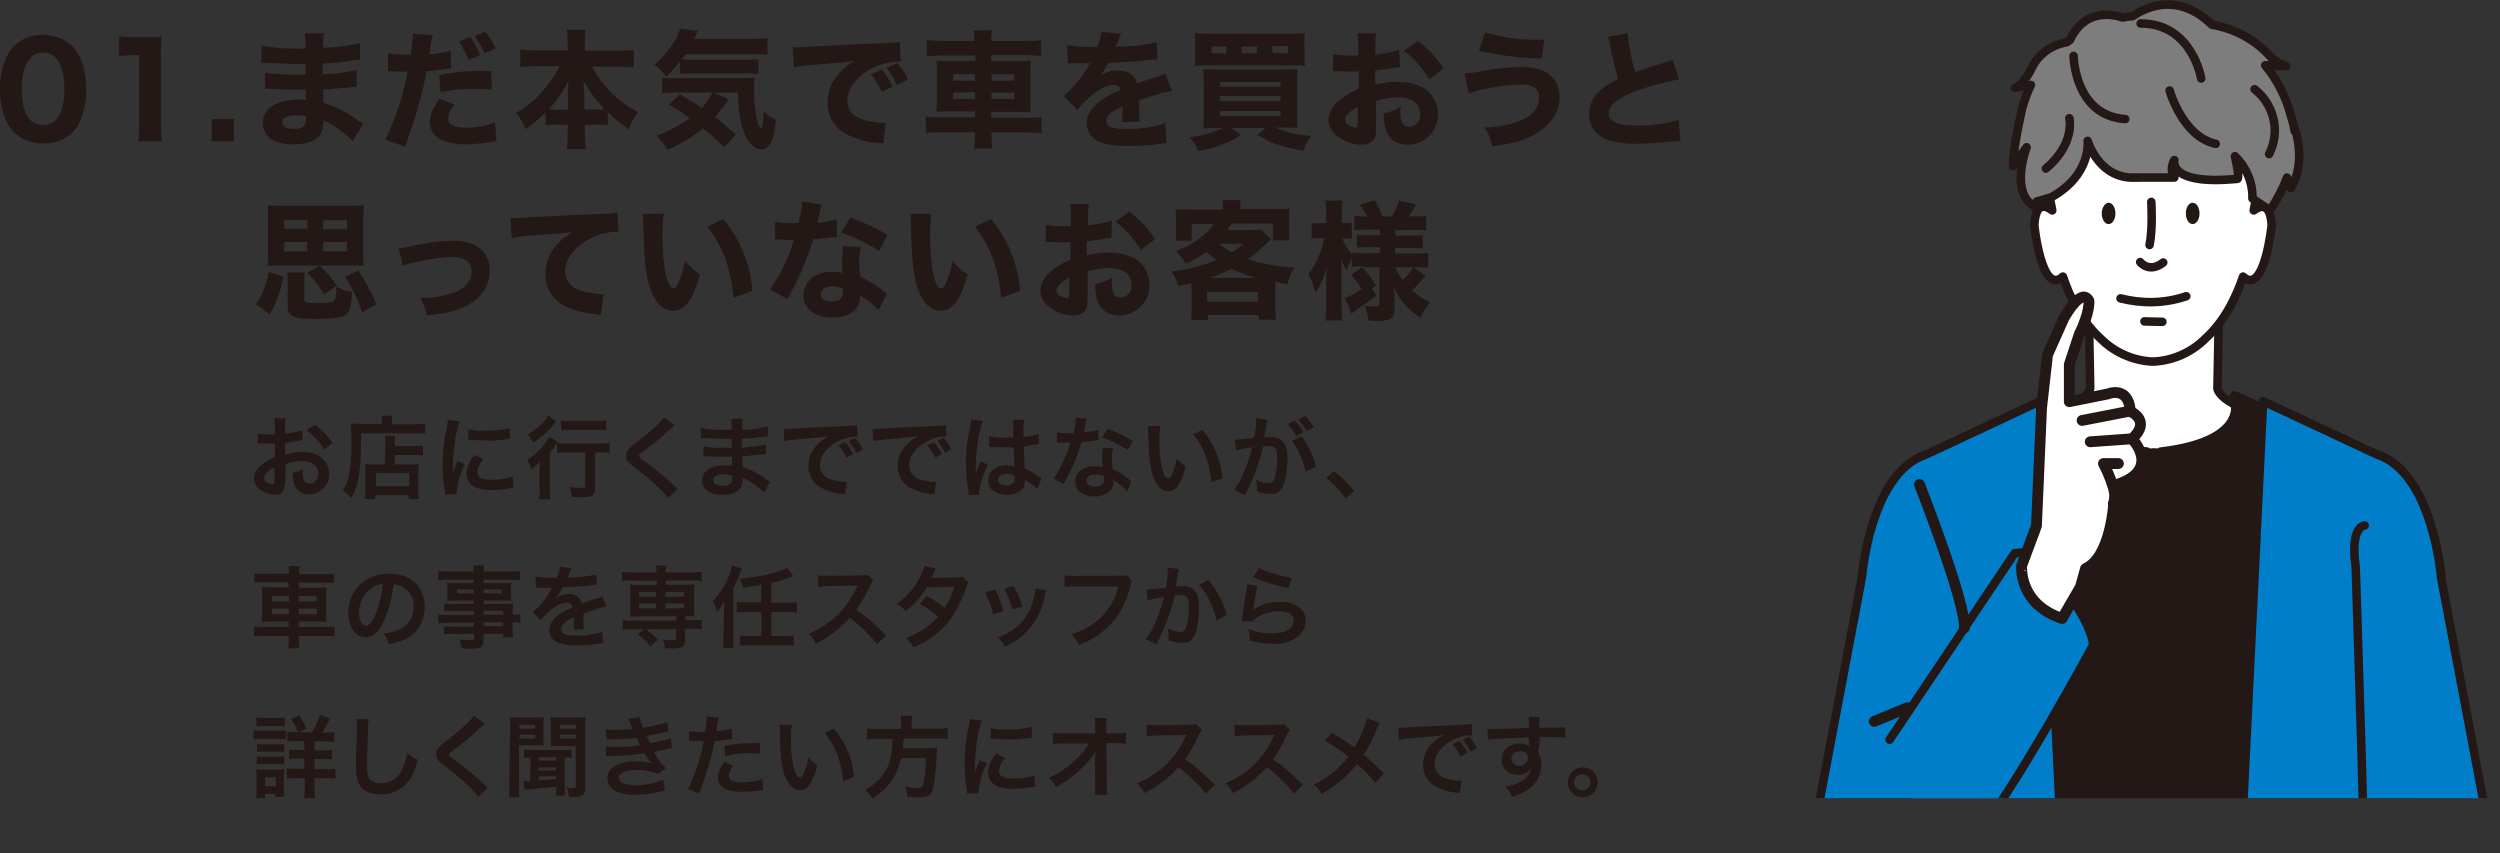 <?xml version="1.0" encoding="utf-8"?>
<!-- Generator: Adobe Illustrator 24.2.0, SVG Export Plug-In . SVG Version: 6.00 Build 0)  -->
<svg version="1.1" id="レイヤー_1" xmlns="http://www.w3.org/2000/svg" xmlns:xlink="http://www.w3.org/1999/xlink" x="0px"
	 y="0px" width="585.7px" height="199.9px" viewBox="0 0 585.7 199.9" style="enable-background:new 0 0 585.7 199.9;"
	 xml:space="preserve">
<rect x="0" y="0" width="585.7" height="199.9" fill="#333333" stroke="none"/>
<style type="text/css">
	.st0{fill:#231815;}
	.st1{clip-path:url(#SVGID_2_);}
	.st2{fill:#231815;stroke:#231815;stroke-width:2;stroke-linecap:round;stroke-linejoin:round;stroke-miterlimit:4;}
	.st3{fill:#007ECA;stroke:#231815;stroke-width:2;stroke-linecap:round;stroke-linejoin:round;stroke-miterlimit:4;}
	.st4{fill:#FFFFFF;stroke:#231815;stroke-width:2;stroke-linecap:round;stroke-linejoin:round;stroke-miterlimit:4;}
	.st5{fill:#FFFFFF;}
	.st6{fill:none;stroke:#231815;stroke-width:2;stroke-linecap:round;stroke-linejoin:round;stroke-miterlimit:4;}
	.st7{fill:#7D7D7D;stroke:#231815;stroke-width:2;stroke-linecap:round;stroke-linejoin:round;stroke-miterlimit:4;}
	.st8{fill:none;stroke:#231815;stroke-width:2.54;stroke-linecap:round;stroke-linejoin:round;stroke-miterlimit:4;}
	.st9{fill:#FFFFFF;stroke:#231815;stroke-width:2.54;stroke-linecap:round;stroke-linejoin:round;stroke-miterlimit:4;}
</style>
<g id="レイヤー_2_1_">
	<g id="レイヤー_2-2">
		<path class="st0" d="M3.3,31c-0.9-0.9-1.6-2-2.1-3.2C0.4,25.6,0,23.3,0,20.9c-0.1-2.9,0.6-5.7,1.9-8.3c1.7-2.9,4.9-4.6,8.2-4.4
			c2.5-0.1,5,0.9,6.8,2.6c0.9,0.9,1.6,2,2.1,3.2c0.8,2.2,1.2,4.5,1.2,6.9c0.1,2.9-0.6,5.7-1.8,8.3c-1.7,2.9-4.9,4.5-8.2,4.4
			C7.5,33.7,5.1,32.7,3.3,31z M5.1,20.7c0,5.7,1.7,8.6,5,8.6c1.1,0,2.2-0.4,3-1.2c1.3-1.3,2-3.9,2-7.2c-0.1-5.7-1.8-8.6-5-8.6
			S5.1,15.5,5.1,20.7z"/>
		<path class="st0" d="M27.9,8.5c1.1,0.2,2.2,0.2,3.3,0.2h3.3c1.1,0,2.3,0,3.4-0.1c-0.2,1.6-0.3,3.2-0.2,4.8v15.5
			c0,1.4,0.1,2.8,0.2,4.2h-5.5c0.2-1.4,0.2-2.8,0.2-4.2v-16h-1.3c-1.1,0-2.2,0.1-3.4,0.2V8.5z"/>
		<path class="st0" d="M54.8,27.9v5.2h-5.2v-5.2H54.8z"/>
		<path class="st0" d="M82.6,33.1c-0.4-0.5-0.9-1-1.4-1.4c-1.6-1.4-3.4-2.6-5.4-3.5c0,0.2,0,0.3,0,0.5c0,3.4-2.3,5.1-7.1,5.1
			c-4.6,0-7.1-1.8-7.1-5.1s3.2-5.4,8.6-5.4c0.5,0,0.9,0,1.5,0.1l-0.1-2.4H69c-2,0-3,0-5.7-0.2c-0.4,0-0.7,0-1.2,0V17
			c2.3,0.4,4.7,0.5,7,0.5c0.6,0,1.7,0,2.5,0v-1.7V15c-0.8,0-1.1,0-1.6,0c-1.1,0-3.7-0.1-7.6-0.3c-0.4,0-0.6,0-0.7,0
			c-0.2,0-0.3,0-0.5,0l0.1-4c2.7,0.5,5.5,0.7,8.2,0.7c0.4,0,1.3,0,2.1-0.1c0.1-1.2,0-2.4-0.2-3.5h4.5c-0.2,1.1-0.3,2.3-0.2,3.4
			c2.9-0.1,5.8-0.4,8.6-1.1l0.1,3.9c-0.8,0-1.7,0.1-2.5,0.3c-2.3,0.3-4.2,0.5-6.3,0.6c0,1.2,0,2,0,2.5c2.7-0.1,5.3-0.4,7.9-1
			l0.1,3.9c-0.2,0-0.4,0-0.6,0.1c-0.1,0-0.2,0-0.5,0c-0.3,0-0.4,0.1-2.2,0.2c-1.4,0.1-3.4,0.3-4.6,0.4c0,1.6,0.1,2.7,0.1,3.1
			c3,0.9,5.7,2.3,8.2,4.2c0.5,0.3,0.7,0.4,1.1,0.7L82.6,33.1z M69.5,27c-2.1,0-3.4,0.7-3.4,1.7c0,0.9,1,1.5,2.8,1.5
			c2,0,2.8-0.6,2.8-2.4c0-0.2,0-0.6,0-0.6C71,27.1,70.2,27,69.5,27z"/>
		<path class="st0" d="M90.9,12.5c1.4,0.2,2.9,0.3,4.3,0.3h1c0.3-1.5,0.4-2.9,0.5-4.4V7.9l4.7,0.4c-0.3,0.9-0.5,1.9-0.6,2.9
			c-0.1,0.8-0.1,0.9-0.2,1.5c1.7-0.1,3.4-0.4,5-0.8l0.1,4.1c-0.6,0.1-0.6,0.1-1.6,0.2c-1.4,0.2-2.8,0.4-4.2,0.5
			c-0.4,2.5-1,5-1.7,7.4c-0.9,3.3-1.2,4.3-2.6,8.2c-0.3,0.9-0.5,1.6-0.7,2.1l-4.6-1.7c2.4-5,4.2-10.4,5.2-15.9h-0.8l-3.2-0.1h-0.6
			L90.9,12.5z M106.5,24.5c-1.2,1.6-1.5,2.3-1.5,3.3c0,1.4,1.4,2.1,4.3,2.1c2.3,0,4.6-0.4,6.7-1.2l0.3,4.4c-0.5,0-0.8,0.1-1.5,0.2
			c-1.9,0.3-3.8,0.5-5.7,0.5c-2.1,0.1-4.3-0.3-6.2-1.3c-1.4-0.8-2.2-2.3-2.2-3.9c0-1.6,0.6-3.1,2.3-5.5L106.5,24.5z M115.2,21
			c-1.3-0.1-2.6-0.2-3.9-0.2c-2.7,0-5.5,0.2-8.1,0.8l-0.3-4c3.1-0.7,6.3-1,9.4-1h2.8L115.2,21z M110.1,8.7c1,1.3,1.8,2.7,2.4,4.2
			l-2.7,1.1c-0.6-1.5-1.4-2.9-2.3-4.3L110.1,8.7z M113.7,7.4c1,1.2,1.8,2.6,2.4,4l-2.6,1.1c-0.6-1.5-1.4-2.9-2.3-4.1L113.7,7.4z"/>
		<path class="st0" d="M138.7,15.6c1.2,2.3,2.8,4.4,4.6,6.2c1.8,1.8,3.9,3.3,6.2,4.5c-1,1.2-1.7,2.6-2.2,4c-1.8-1.2-3.4-2.5-4.9-4v3
			c-1-0.1-2-0.1-3-0.1H137v1.8c0,1.3,0.1,2.6,0.2,3.9h-4.4c0.2-1.3,0.2-2.6,0.2-3.9v-1.8h-2.2c-1,0-2,0-3,0.1v-3
			c-1.4,1.5-3,2.8-4.7,4c-0.5-1.4-1.2-2.7-2.2-3.8c2.3-1.4,4.3-3,6.1-5c1.6-1.8,3-3.8,4.1-6h-5.5c-1.2,0-2.5,0.1-3.7,0.2v-4.1
			c1.2,0.2,2.5,0.2,3.7,0.2h7.4v-2c0-0.9,0-1.9-0.2-2.8h4.3C137,8,137,9,137,9.9v2h7.8c1.3,0,2.5-0.1,3.7-0.2v4.1
			c-1.2-0.1-2.5-0.2-3.7-0.2H138.7z M133,21.9c0-1,0.1-2,0.2-3c-1.2,2.5-2.8,4.7-4.6,6.7c0.7,0.1,1.4,0.1,2.1,0.1h2.4V21.9z
			 M139.7,25.7c0.7,0,1.3,0,1.9-0.1c-1.9-2-3.6-4.3-4.9-6.7c0.1,1.7,0.2,2.3,0.2,2.9v3.8H139.7z"/>
		<path class="st0" d="M159.3,14.4c-1,1.3-2,2.4-3.2,3.5c-0.8-1-1.8-2-2.8-2.8c2.2-1.8,4-4,5.3-6.5c0.3-0.6,0.6-1.2,0.7-1.9l4.2,0.5
			L163,8.3c-0.2,0.4-0.2,0.5-0.4,0.8h13.5c1.2,0,2.5,0,3.7-0.2v3.9c-1-0.1-2.2-0.1-3.7-0.1h-15.5c-0.4,0.5-0.5,0.7-0.8,1.2
			c0.7,0,1.3,0.1,1.6,0.1h13c1.1,0,2.2,0,3.3-0.1v3.4c-1.1-0.1-2.2-0.2-3.3-0.1h-12.2c-1,0-1.9,0-2.9,0.1L159.3,14.4z M158.7,21.7
			c-1.2,0-2.4,0-3.6,0.1v-3.6c0.8,0.1,1.6,0.2,2.5,0.1h15.7c1.2,0,2.4,0,3.5-0.1c-0.1,0.9-0.2,1.9-0.1,2.8c-0.1,2.4,0.2,4.8,0.7,7.2
			c0.1,0.7,0.4,1.4,0.9,2c0.4-0.6,0.6-1.9,0.6-4.1c0.8,0.8,1.8,1.5,2.9,2c-0.3,2.8-0.6,4.3-1.3,5.5c-0.4,0.9-1.3,1.4-2.2,1.4
			c-1.4,0-3-1.4-3.9-3.7c-1-2.5-1.4-5.2-1.5-9.6h-5.7l3.6,1.6c-0.3,0.3-0.5,0.6-1.2,1.5s-1.4,1.8-2.1,2.6c1.8,1.4,3.1,2.5,4.9,4.1
			l-2.7,3c-1.7-1.7-2.5-2.4-5-4.4c-2.5,2-5.3,3.7-8.3,5c-0.7-1.2-1.6-2.3-2.6-3.3c2.8-1,5.4-2.4,7.8-4.1c-1.6-1.2-3.2-2.3-4.9-3.2
			l2.6-2.4c1.7,1,3.4,2,5.1,3.2c1-1.1,1.8-2.3,2.5-3.6L158.7,21.7z"/>
		<path class="st0" d="M185.7,11.1c0.7,0,1,0,1.2,0c0.6,0,0.7,0,5-0.3c2.1-0.1,7.2-0.4,15.5-0.7c1.1,0,2.3-0.1,3.4-0.3l0.2,4.6
			c-0.2,0-0.5,0-0.7,0c-2.2,0.1-4.4,0.7-6.4,1.8c-3.4,1.9-5.4,4.7-5.4,7.4c0,2.2,1.4,3.8,3.9,4.5c1.4,0.4,2.9,0.6,4.4,0.7
			c0.2,0,0.4,0,0.7,0l-0.6,4.8c-0.3-0.1-0.7-0.1-1-0.1c-2.5-0.1-5-0.8-7.3-1.9c-3-1.4-4.8-4.4-4.7-7.6c0-4,2.2-7.3,6.3-9.7
			c-3,0.3-3.1,0.4-9.8,0.9c-1.5,0.1-3,0.3-4.4,0.5L185.7,11.1z M206.6,21.5c-0.7-1.5-1.5-2.9-2.5-4.1l2.5-1.1c1,1.2,1.9,2.6,2.5,4
			L206.6,21.5z M210.1,19.9c-0.6-1.4-1.5-2.8-2.4-4l2.5-1.1c1,1.1,1.9,2.4,2.5,3.8L210.1,19.9z"/>
		<path class="st0" d="M228.3,9.6c0-0.8-0.1-1.7-0.2-2.5h4.3c-0.1,0.8-0.2,1.7-0.2,2.5h8c1.2,0,2.5,0,3.7-0.2v3.7
			c-1.2-0.1-2.4-0.2-3.6-0.2h-8.1v1.4h6c1.1,0,2.2,0,3.3-0.1c-0.1,1-0.1,2-0.1,3v6.1c0,1,0,2,0.1,3c-1.1-0.1-2.2-0.1-3.3-0.1h-6v1.4
			h8.1c1.2,0,2.4,0,3.7-0.2v3.8c-1.2-0.1-2.5-0.2-3.7-0.2h-8v0.4c0,1.2,0,2.3,0.2,3.4h-4.3c0.2-1.1,0.2-2.3,0.2-3.4v-0.4h-7.8
			c-1.2,0-2.5,0-3.7,0.2v-3.9c1.2,0.2,2.4,0.2,3.6,0.2h7.9v-1.4h-5.7c-1.1,0-2.2,0-3.3,0.1c0.1-1,0.1-2,0.1-3v-6c0-1,0-2-0.1-3
			c1.1,0.1,2.2,0.1,3.3,0.1h5.8V13h-7.9c-1.2,0-2.3,0.1-3.5,0.2V9.4c1.2,0.1,2.4,0.2,3.6,0.2H228.3z M223.3,17.4v1.5h5.1v-1.5H223.3
			z M223.3,21.7v1.5h5.1v-1.6L223.3,21.7z M237.6,18.9v-1.5h-5.3v1.5H237.6z M237.6,23.2v-1.5h-5.3v1.5L237.6,23.2z"/>
		<path class="st0" d="M250,10.6c1.8,0.3,3.7,0.4,5.5,0.4h1.5c0.5-1.1,0.9-2.3,1.1-3.5l4.6,0.4c-0.4,0.8-0.8,1.7-1.1,2.6
			c-0.1,0.3-0.1,0.3-0.2,0.5c0.6-0.1,1.2-0.1,1.9-0.1c2.6-0.1,5.2-0.4,7.7-1l0.2,4l-2.4,0.2c-2.2,0.3-6.1,0.5-9.1,0.6
			c-0.6,1.1-1.2,2.1-1.9,3c1.2-0.8,2.7-1.2,4.1-1.2c2.4,0,3.9,1,4.5,3l1.6-0.5c1.2-0.4,1.3-0.5,2.7-0.9c0.8-0.2,1.6-0.5,2.3-0.9
			l1.6,4.1c-1.1,0.2-2.3,0.4-3.4,0.8c-0.7,0.2-0.7,0.2-4.3,1.4v1v2c0,0.7,0,1.3,0.1,2l-4.2,0.1c0.2-1.2,0.2-2.3,0.2-3.5
			c0-0.1,0-0.2,0-0.2c-0.8,0.4-1.6,0.8-2.4,1.3c-0.8,0.4-1.3,1.2-1.4,2.1c0,1.4,1.3,1.9,4.6,1.9c3.1,0.1,6.2-0.4,9.2-1.3l0.3,4.6
			c-0.5,0-1,0.1-1.5,0.2c-2.6,0.4-5.1,0.5-7.7,0.5c-4.4,0-6.9-0.7-8.3-2.2c-0.8-0.9-1.2-2.1-1.2-3.2c0-1.9,1.2-3.7,3.5-5.4
			c1.4-0.9,2.8-1.7,4.4-2.3c-0.1-0.8-0.8-1.3-1.5-1.2c0,0,0,0,0,0c-1.6,0-3.7,1-5.9,3c-1,0.9-1.9,1.8-2.7,2.9l-3.2-3.3
			c2.3-2,4.3-4.4,5.8-7c0.1-0.3,0.3-0.5,0.4-0.7c-1.7,0-1.9,0-2.8,0c-0.6,0-1,0-1.1,0c-0.2,0-0.3,0-0.5,0h-0.4c-0.1,0-0.3,0-0.4,0
			L250,10.6z"/>
		<path class="st0" d="M285.1,30c-1.3,0-2.2,0-3.2,0.1c0.1-1.2,0.2-2.4,0.1-3.6v-6.8c0-1.2,0-2.3-0.1-3.5c1,0.1,1.6,0.1,3.1,0.1
			h15.7c1.7,0,2.4,0,3.3-0.1c-0.1,1.2-0.1,2.3-0.1,3.5v6.9c0,1.1,0,2.3,0.1,3.4c-1-0.1-1.9-0.1-3.2-0.1h-2c2.7,1.2,5.5,1.8,8.4,1.9
			c-0.8,1.1-1.4,2.2-1.8,3.5c-2.1-0.3-4.3-0.8-6.3-1.5c-1.6-0.5-3.1-1.3-4.5-2.2l1.9-1.6h-7.9l2.1,1.6c-1.4,1-2.9,1.8-4.5,2.3
			c-1.8,0.7-3.6,1.2-5.5,1.5c-0.5-1.2-1.1-2.3-2-3.3c2.8-0.2,5.5-1,8-2.2L285.1,30z M305.6,12.9c0,0.9,0,1.7,0.1,2.5
			c-0.7-0.1-1.5-0.1-3.1-0.1H283c-1.5,0-2.5,0-3.1,0.1c0.1-0.8,0.2-1.7,0.1-2.5v-2.4c0-0.9,0-1.8-0.1-2.7c1.1,0.1,2.3,0.1,3.4,0.1
			h19c1.1,0,2.3,0,3.4-0.1c-0.1,0.9-0.2,1.8-0.1,2.7L305.6,12.9z M287.3,10.9h-3.5v1.6h3.5V10.9z M285.8,20.3H300v-1.1h-14.2V20.3z
			 M285.8,23.7H300v-1.2h-14.2V23.7z M285.8,27.2H300V26h-14.2V27.2z M294.5,10.9h-3.6v1.6h3.6V10.9z M301.8,12.5v-1.7h-3.7v1.6
			L301.8,12.5z"/>
		<path class="st0" d="M328,15.7c-0.7,0.1-1.4,0.2-2.1,0.3c-1.5,0.2-2.3,0.4-3.7,0.5v3.3c1.7-0.4,3.5-0.7,5.3-0.6
			c2.2-0.1,4.4,0.5,6.4,1.6c1.9,1.4,3,3.6,3,5.9c0.1,3.8-2.9,7-6.7,7.2c-0.1,0-0.3,0-0.4,0c-3.6,0-5.6-2.4-5.6-6.7
			c0-0.2,0-0.4,0-0.6c1.4-0.3,2.8-0.9,4-1.6c-0.1,0.5-0.2,1.1-0.1,1.6c0,2.1,0.6,3.1,2,3.1c1.5,0,2.7-1.3,2.6-2.8c0-0.1,0-0.2,0-0.2
			c0-2.4-1.9-3.9-5.1-3.9c-1.8,0-3.5,0.3-5.2,0.8v5.6c0,2.2-0.1,2.9-0.5,3.5c-0.7,0.8-1.7,1.3-2.8,1.2c-1.9,0-3.8-0.6-5.3-1.7
			c-1.5-0.8-2.5-2.4-2.6-4.1c0.2-1.9,1.2-3.6,2.7-4.7c1.3-1.1,2.8-1.9,4.4-2.6v-4.1l-2.7,0.1c-0.3,0-0.3,0-1.9-0.1H313
			c-0.1,0-0.4,0-0.7,0v-4c1.2,0.2,2.5,0.3,3.8,0.3h1.5c0.2,0,0.4,0,0.6,0v-1.5c0-1.2,0-2.5-0.2-3.7h4.4c-0.2,1.2-0.2,2.3-0.2,3.5
			v1.5c1.9-0.2,3.8-0.6,5.6-1.1L328,15.7z M318.2,25c-1.8,0.9-3.1,2.1-3.1,3.1c0.1,0.5,0.4,1,0.8,1.2c0.5,0.3,1.1,0.5,1.6,0.6
			c0.4,0,0.6-0.2,0.6-1.2V25z M334.9,18.6c-1.6-2.6-3.6-4.9-6-6.7l3.3-2.3c2.4,1.8,4.4,4,6,6.4L334.9,18.6z"/>
		<path class="st0" d="M343.1,17.2c1.3-0.1,2.5-0.2,3.7-0.5c3.3-0.6,6.6-1,10-1c2.8,0,5,0.7,6.5,2c1.4,1.3,2.1,3.1,2.1,5
			c0,3.6-2.2,6.8-6,8.9c-2.5,1.4-4.9,2-9.8,2.7c-0.3-1.6-0.9-3.1-1.8-4.4c5-0.3,8.3-1.2,10.5-2.8c1.4-1,2.3-2.5,2.3-4.3
			c0-1-0.4-1.9-1.3-2.4c-0.9-0.5-2-0.7-3.1-0.6c-4.1,0.1-8.2,0.8-12.1,2.1L343.1,17.2z M347.9,7.6c4,1.2,8.2,1.8,12.4,1.7
			c0.2,0,0.7,0,1.5,0l-0.6,4.4c-4.9-0.1-9.9-0.7-14.7-1.8L347.9,7.6z"/>
		<path class="st0" d="M381.3,7.8c0.3,3.1,0.9,6.2,1.8,9.1c1.6-0.6,2.9-1,7.6-2.5c0.4-0.1,0.8-0.3,1.2-0.4l1.5,4.6
			c-3.5,0.6-7,1.6-10.3,2.8c-4.1,1.5-6.2,3.3-6.2,5.2s2,2.8,6.4,2.8c3.4,0.1,6.8-0.4,10-1.3l0.4,4.9c-0.7,0-0.8,0.1-2.5,0.2
			c-2.5,0.3-5,0.4-7.5,0.5c-5.2,0-8.5-1-10.1-3c-0.9-1.2-1.3-2.6-1.3-4c0-2.2,1-4.3,2.7-5.6c1.3-1.1,2.6-1.9,4.1-2.6
			c-0.7-2.5-1.2-4.4-1.9-8c-0.1-0.7-0.3-1.3-0.5-1.9L381.3,7.8z"/>
		<path class="st0" d="M59.9,71.2c0.8-0.9,1.4-2,1.8-3.1c0.6-1.4,1-2.9,1.2-4.4l3.5,1.1c-0.3,1.6-0.7,3.2-1.3,4.8
			c-0.5,1.4-1.1,2.8-2,4L59.9,71.2z M85.1,59.2c0,1,0,2,0.1,3.1c-0.9-0.1-2-0.1-3.3-0.1H65.9c-1.2,0-2.3,0-3.2,0.1
			c0.1-1,0.2-2,0.1-3.1v-7.9c0-1.1,0-2.1-0.1-3.2c1.1,0.1,2.2,0.1,3.2,0.1H82c1.1,0,2.2,0,3.3-0.1c-0.1,1.1-0.2,2.1-0.2,3.2
			L85.1,59.2z M66.6,51.5v2.1H72v-2.1H66.6z M66.6,56.7v2.2H72v-2.2H66.6z M71.3,70c0,0.9,0.5,1,3.2,1c2.5,0,3.5-0.2,3.9-0.7
			c0.3-0.5,0.4-1.2,0.4-3.1c1.2,0.6,2.4,1,3.7,1.2c-0.2,3.1-0.6,4.6-1.3,5.2c-0.9,0.8-2.9,1.1-7.2,1.1c-5.5,0-6.6-0.5-6.6-3.1v-4.9
			c0-1,0-1.9-0.1-2.9h4.1c-0.1,1-0.2,1.9-0.1,2.9V70z M75.9,69c-1.1-1.9-2.4-3.6-3.9-5.1l2.9-1.7c1.5,1.4,2.9,3,4,4.7L75.9,69z
			 M81.3,53.7v-2.1h-5.6v2.1L81.3,53.7z M81.3,58.9v-2.2h-5.6v2.2H81.3z M84.8,73.2c-0.9-3-2.3-5.8-4-8.3l3.1-1.5
			c1.7,2.5,3.2,5.1,4.3,7.9L84.8,73.2z"/>
		<path class="st0" d="M93.4,58.2c1.1-0.1,2.2-0.3,3.3-0.6c3.1-0.7,6.2-1.1,9.4-1.2c3.6,0,6.1,1,7.5,3.1c0.8,1.2,1.2,2.7,1.1,4.1
			c0,4.2-2.9,7.5-8,9.1c-2,0.6-2.6,0.7-6.7,1.2c-0.3-1.4-0.8-2.8-1.5-4.1H99c2.9,0,5.8-0.6,8.4-1.7c2.1-1.2,3.1-2.6,3.1-4.6
			c0-1.3-0.8-2.4-2-2.9c-0.9-0.3-1.8-0.5-2.7-0.4c-2.6,0.1-5.3,0.5-7.8,1.1c-1.2,0.2-2.4,0.5-3.6,1L93.4,58.2z"/>
		<path class="st0" d="M119.6,51.1c0.7,0,1,0,1.2,0c0.6,0,0.7,0,5-0.3c2.1-0.1,7.2-0.4,15.5-0.7c1.1,0,2.3-0.1,3.4-0.3l0.2,4.6
			c-0.2,0-0.5-0.1-0.7-0.1c-2.2,0.1-4.4,0.7-6.4,1.8c-3.4,2-5.4,4.7-5.4,7.5c0,2.2,1.4,3.8,3.9,4.6c1.4,0.4,2.9,0.6,4.4,0.7
			c0.2,0,0.4,0,0.7,0l-0.6,4.9c-0.3-0.1-0.7-0.1-1-0.2c-2.5-0.1-5-0.8-7.3-1.8c-3-1.4-4.8-4.4-4.7-7.7c0-4,2.2-7.3,6.3-9.7
			c-3,0.3-3.1,0.3-9.8,0.8c-1.6,0.1-3.3,0.4-4.4,0.6L119.6,51.1z"/>
		<path class="st0" d="M155.5,50.1c-0.2,1.7-0.3,3.3-0.3,5c0,7.2,1.1,12.5,2.6,12.5c0.4,0,0.7-0.4,1.1-1.2c0.7-1.7,1.3-3.5,1.6-5.3
			c1,1.3,2.2,2.4,3.5,3.2c-1.6,5.9-3.5,8.5-6.3,8.5c-2.2,0-4-1.6-5.2-4.7s-1.6-6.9-1.8-16c0-0.7,0-1.3-0.1-2L155.5,50.1z
			 M169.5,51.3c3.9,4.8,6.3,10.6,6.8,16.8l-4.5,1.7c-0.2-3.1-0.8-6.1-1.8-9c-1-2.8-2.5-5.4-4.3-7.7L169.5,51.3z"/>
		<path class="st0" d="M192.5,47.9c-0.2,0.5-0.3,1.1-0.4,1.6c-0.1,0.3-0.2,0.9-0.4,2c-0.1,0.4-0.1,0.4-0.2,0.7
			c1.5-0.1,3.1-0.4,4.5-0.8l0.1,4.1c-0.3,0-0.6,0.1-0.9,0.1c-1,0.1-2.3,0.3-4.7,0.5c-0.9,3-2,5.9-3.3,8.7c-0.7,1.5-1,2-2.1,4.2
			c-0.4,0.7-0.4,0.7-0.6,1.1l-4.1-2.3c2.5-3.5,4.4-7.5,5.6-11.6c-0.9,0-0.9,0-1.6,0h-0.4c-0.3,0-0.3,0-1.3-0.1h-1.1v-4.1
			c1.4,0.2,2.8,0.3,4.2,0.3l1.3-0.1c0.4-1.6,0.7-3.3,0.8-5L192.5,47.9z M205.8,72.7c-1.2-1.4-2.7-2.6-4.3-3.5c0.1,1.2-0.3,2.3-1,3.2
			c-1,1.3-3.1,2-5.5,2c-4.1,0-6.8-2.1-6.8-5.3c0.1-2.3,1.6-4.3,3.8-5c1-0.3,2.1-0.5,3.2-0.4c0.7,0,1.5,0.1,2.2,0.2
			c-0.1-1-0.2-1.9-0.1-2.9c0-1.1,0.1-2.2,0.2-3.3l4.2,0.2c-0.3,1-0.4,2-0.4,3c0,1.3,0.1,2.7,0.3,4c1.6,0.7,3.1,1.6,4.5,2.6
			c0.4,0.3,0.7,0.5,1.2,0.9l0.5,0.4L205.8,72.7z M195.1,67.1c-1.6,0-2.8,0.7-2.8,1.8c0,1.1,0.9,1.7,2.5,1.7c1.8,0,2.7-0.7,2.7-2.2
			c0-0.3,0-0.6-0.1-0.8C196.7,67.3,195.9,67.1,195.1,67.1L195.1,67.1z M206,58.8c-2.8-1.8-5.8-3.2-8.9-4.3l2.1-3.5c3,1,6,2.4,8.7,4
			L206,58.8z"/>
		<path class="st0" d="M218.2,50.1c-0.2,1.7-0.3,3.3-0.3,5c0,7.2,1.1,12.5,2.6,12.5c0.4,0,0.7-0.4,1.1-1.2c0.7-1.7,1.3-3.5,1.6-5.3
			c1,1.3,2.2,2.4,3.5,3.2c-1.6,5.9-3.5,8.5-6.3,8.5c-2.2,0-4-1.6-5.2-4.7s-1.6-6.9-1.8-16c0-0.7,0-1.3-0.1-2L218.2,50.1z
			 M232.2,51.3c3.9,4.8,6.3,10.6,6.8,16.8l-4.5,1.7c-0.2-3.1-0.8-6.1-1.8-9c-1-2.8-2.5-5.4-4.3-7.7L232.2,51.3z"/>
		<path class="st0" d="M260.4,55.7c-0.7,0.1-1.4,0.2-2.1,0.3c-1.5,0.2-2.3,0.4-3.7,0.5v3.3c1.7-0.4,3.5-0.7,5.3-0.6
			c2.2-0.1,4.4,0.5,6.4,1.6c1.9,1.4,3,3.6,3,5.9c0.1,3.8-2.9,7-6.7,7.2c-0.1,0-0.3,0-0.4,0c-3.6,0-5.6-2.4-5.6-6.7
			c0-0.2,0-0.4,0-0.6c1.4-0.3,2.8-0.9,4-1.6c-0.1,0.5-0.2,1.1-0.1,1.6c0,2.1,0.6,3.1,2,3.1c1.5,0,2.7-1.3,2.6-2.8c0-0.1,0-0.1,0-0.2
			c0-2.4-1.9-3.9-5.1-3.9c-1.8,0-3.5,0.3-5.2,0.8v5.6c0,2.2-0.1,2.9-0.5,3.5c-0.7,0.8-1.7,1.3-2.8,1.2c-1.9,0-3.8-0.6-5.3-1.7
			c-1.5-0.9-2.4-2.4-2.5-4.1c0.2-1.9,1.2-3.6,2.7-4.7c1.3-1.1,2.8-1.9,4.4-2.6v-4.1l-2.7,0.1c-0.3,0-0.3,0-1.9-0.1h-0.5
			c-0.1,0-0.4,0-0.7,0v-4c1.2,0.2,2.5,0.3,3.8,0.3h1.5c0.2,0,0.4,0,0.6,0v-1.5c0-1.2,0-2.5-0.2-3.7h4.4c-0.2,1.2-0.2,2.3-0.2,3.5
			v1.5c1.9-0.2,3.8-0.6,5.6-1.1L260.4,55.7z M250.6,65c-1.8,0.9-3.1,2.1-3.1,3.1c0.1,0.5,0.4,1,0.8,1.2c0.5,0.3,1.1,0.5,1.6,0.6
			c0.4,0,0.6-0.2,0.6-1.2V65z M267.3,58.6c-1.6-2.6-3.6-4.9-6-6.7l3.3-2.3c2.4,1.8,4.4,4,6,6.4L267.3,58.6z"/>
		<path class="st0" d="M279.1,67.7c0-0.6,0-0.9,0-1.4c-1.4,0.4-1.7,0.5-3,0.7c-0.4-1.2-0.9-2.4-1.6-3.4c1.9-0.2,3.9-0.6,5.8-1.1
			c1.6-0.4,3.2-1,4.7-1.6c-0.8-0.6-1.6-1.2-2.4-1.9c-1.5,1.1-3.1,2.1-4.8,2.8c-0.6-1.1-1.4-2.1-2.3-3c2.3-0.8,4.4-2,6.2-3.5
			c1-0.8,1.9-1.7,2.6-2.8h-5.1v3.9h-3.8c0.1-0.8,0.2-1.6,0.1-2.3v-2.8c0-0.8,0-1.5-0.1-2.3c1,0.1,2,0.1,3.5,0.1h7.6v-0.3
			c0-0.6,0-1.2-0.1-1.9h4.3c-0.1,0.6-0.2,1.2-0.1,1.8v0.3h7.9c1.7,0,2.5,0,3.6-0.1c-0.1,0.8-0.1,1.5-0.1,2.3v2.8
			c0,0.8,0,1.5,0.1,2.3h-3.9v-3.9h-9.7c-0.4,0.6-0.7,1.1-1,1.5h5.6c0.8,0,1.5,0,2.3-0.1l2.4,2.2c-1.7,1.7-3.5,3.2-5.4,4.7
			c1.6,0.6,3.3,1,5,1.3c1.9,0.4,3.9,0.6,5.8,0.7c-0.7,1.2-1.2,2.5-1.6,3.9c-1.4-0.3-1.9-0.4-2.8-0.6c0,0.6,0,0.9,0,1.6v4.4
			c0,1,0,1.9,0.1,2.9h-4v-1.1h-11.9V75h-3.9c0.1-1,0.1-2,0.1-2.9V67.7z M282.8,70.7h11.9v-2.3h-11.9V70.7z M294.4,65.1
			c-2-0.5-3.9-1.2-5.8-2.1c-1.7,0.8-3.4,1.5-5.2,2.1H294.4z M285.6,57.1c0.9,0.8,1.9,1.4,3,2c1-0.6,1.9-1.3,2.8-2H285.6z"/>
		<path class="st0" d="M319.5,62.4c-0.9,0-1.9,0.1-2.8,0.1v-2.1c-0.5,1-0.9,2-1.2,3c-0.6-0.9-1-1.8-1.3-2.8c0.1,2,0.1,3.2,0.1,3.7v7
			c0,1.3,0,2.5,0.2,3.8h-4c0.1-1,0.2-2.3,0.2-3.8v-6.1c0-0.4,0-0.4,0.1-1.4c0-0.5,0-0.6,0.1-1.2c-0.6,2.1-1.5,4.1-2.7,6
			c-0.4-1.5-0.9-3-1.7-4.4c1.2-1.4,2.1-3.1,2.7-4.8c0.5-1.2,0.8-2.4,1.1-3.6h-1.1c-0.7,0-1.3,0-1.9,0.1v-3.7
			c0.6,0.1,1.3,0.2,1.9,0.1h1.5v-2.2c0-1,0-2.1-0.2-3.1h4c-0.1,1-0.2,2.1-0.1,3.1v2.2h0.7c0.5,0,1.1,0,1.6-0.1V56
			c-0.5-0.1-1.1-0.1-1.6-0.1h-0.6c0.5,1.4,1.3,2.7,2.4,3.8v-0.5c1.1,0.1,2.2,0.2,3.2,0.1h3.2v-1.4h-2.5c-1,0-1.9,0-2.9,0.1V55
			c0.9,0.1,1.9,0.1,2.8,0.1h2.6v-1.3h-3c-1,0-2,0-3,0.1v-3.3c1,0.1,1.9,0.2,2.9,0.1c-0.4-1-0.9-1.9-1.6-2.7l3.4-1.1
			c0.8,1.2,1.4,2.5,1.9,3.8h2.2c0.7-1.2,1.3-2.4,1.7-3.7l3.9,0.9c-0.5,1-1,1.9-1.6,2.8h0.9c1,0,2.1,0,3.1-0.1v3.4
			c-1-0.1-2-0.2-3-0.1h-4.2v1.3h3.3c1.1,0,2.1,0,3.1-0.1v3.1c-1-0.1-2.1-0.1-3.1-0.1h-3.3v1.3h4.4c1.3,0,2.4-0.1,3.3-0.1v3.4
			c-1.1-0.1-2.2-0.1-3.3-0.1H327c0.4,1.1,0.9,2.1,1.6,3c1-0.9,1.8-1.9,2.5-3l2.9,2c-1,1.2-2,2.4-3.2,3.4c1.3,1.2,2.7,2.1,4.3,2.8
			c-0.9,1.1-1.7,2.3-2.3,3.6c-2.7-1.6-4.9-4.1-6.2-7c0.1,1.1,0.1,1.6,0.1,2v3.3c0,1.8-1.1,2.5-4.1,2.5c-0.3,0-0.7,0-2-0.1
			c-0.1-1.2-0.4-2.4-0.9-3.5c0.9,0.2,1.7,0.2,2.6,0.2c0.7,0,0.9-0.1,0.9-0.7v-8.5H319.5z M315.1,69.8c1.4-0.5,2.7-1.2,3.9-2.1
			c-0.7-1.2-1.5-2.3-2.5-3.3l2.6-1.8c1.3,1.3,2.4,2.8,3.3,4.3l-0.9,0.7l0.9,1.7c-0.6,0.5-1.2,1-1.8,1.4c-1.7,1.1-1.7,1.1-2.8,1.9
			c-0.4,0.3-0.8,0.6-1.2,0.9L315.1,69.8z"/>
		<path class="st0" d="M66.7,112.9c0,0.6,0,1.2-0.2,1.8c-0.3,0.8-1.1,1.3-1.9,1.2c-1.5,0-2.9-0.6-4-1.5c-0.7-0.6-1.1-1.4-1.1-2.4
			c0.1-1.2,0.8-2.4,1.8-3.1c0.9-0.8,2-1.4,3.1-1.8v-3.2h-0.9c-0.3,0-0.6,0-1.1,0h-1.1h-0.5c-0.1,0-0.3,0-0.4,0v-2.3
			c0.8,0.1,1.7,0.2,2.5,0.2c0.2,0,0.4,0,0.7,0h0.8v-1.4c0-0.8,0-1.6-0.1-2.4h2.6c-0.1,0.8-0.2,1.5-0.1,2.3v1.3
			c1.4-0.1,2.7-0.4,4-0.8l0.1,2.3l-2.2,0.4c-0.7,0.1-1.1,0.2-1.9,0.3v2.7c1.4-0.4,2.8-0.6,4.3-0.6c3.5,0,6,2.1,6,5.1
			c0.1,2.6-2,4.7-4.5,4.8c-0.1,0-0.1,0-0.2,0c-1.5,0.1-3-0.9-3.4-2.3c-0.3-0.9-0.4-1.8-0.4-2.7c0.8-0.2,1.6-0.5,2.3-0.9
			c0,0.3,0,0.6,0,0.9c0,0.6,0.1,1.3,0.3,1.8c0.3,0.5,0.8,0.7,1.3,0.7c1.2,0,2.1-1,2.1-2.2c0,0,0-0.1,0-0.1c0-1.8-1.5-3-3.7-3
			c-1.4,0-2.7,0.3-4,0.7V112.9z M64.3,109.5c-1.6,0.8-2.5,1.8-2.5,2.5c0,0.4,0.3,0.8,0.7,1c0.4,0.3,0.9,0.4,1.3,0.5
			c0.3,0,0.5-0.2,0.5-0.9V109.5z M76,105.3c-1.1-1.7-2.5-3.3-4.2-4.5l2-1.3c1.6,1.2,3,2.6,4.1,4.3L76,105.3z"/>
		<path class="st0" d="M89.5,98.7c0-0.4,0-0.9-0.1-1.3h2.5c-0.1,0.4-0.1,0.9-0.1,1.3v0.7H97c0.9,0,1.8,0,2.6-0.1v2.3
			c-0.9-0.1-1.7-0.1-2.6-0.1H84.6c0,8.9-0.5,12.1-2.4,15.2c-0.5-0.7-1.2-1.3-1.9-1.8c0.8-1.3,1.4-2.7,1.6-4.3
			c0.4-2.7,0.5-5.4,0.4-8.2c0-1.8,0-2.5-0.1-3.2c0.7,0.1,1.5,0.1,2.5,0.1h4.7L89.5,98.7z M90.3,104.2c0-0.7,0-1.4-0.1-2.1h2.4
			c-0.1,0.7-0.1,1.4-0.1,2.1v0.3h4.4c0.7,0,1.5,0,2.2-0.1v2.3c-0.7-0.1-1.4-0.1-2.1-0.1h-4.5v2.2h3.8c0.6,0,1.2,0,1.8-0.1
			c-0.1,0.7-0.1,1.2-0.1,2.1v3.4c0,0.9,0,1.8,0.1,2.7h-2.4V116h-7.8v0.9h-2.4c0.1-0.9,0.1-1.7,0.1-2.6v-3.8c0-0.6,0-1.2-0.1-1.8
			c0.6,0.1,1.2,0.1,1.9,0.1h2.7L90.3,104.2z M88.1,113.9h7.8v-3.1h-7.8V113.9z"/>
		<path class="st0" d="M104.3,115.9c0-0.4,0-0.5-0.1-1c-0.4-2.1-0.5-4.2-0.5-6.3c0-2.8,0.3-5.5,0.9-8.2c0.2-0.7,0.3-1.3,0.3-2
			l2.8,0.3c-0.7,2-1.1,4.1-1.3,6.3c-0.2,1.5-0.3,3.1-0.3,4.6c0,0.5,0,0.6,0,1.2c0.3-0.9,0.7-1.9,1.1-2.8l1.7,0.7
			c-1,2-1.7,4.1-1.9,6.4c0,0.1,0,0.3,0,0.6L104.3,115.9z M113.3,107.6c-0.8,0.8-1.4,1.9-1.5,3c0,1.2,1.1,1.8,3.3,1.8
			c1.7,0,3.4-0.2,5-0.8l0.2,2.7c-0.3,0-0.6,0.1-0.9,0.1c-1.4,0.3-2.9,0.4-4.3,0.4c-2.6,0-4.3-0.6-5.2-1.8c-0.4-0.6-0.6-1.3-0.6-2.1
			c0.1-1.6,0.8-3.2,1.9-4.3L113.3,107.6z M109.8,100.6c1.3,0.3,2.6,0.4,3.9,0.3c1.9,0,3.8-0.1,5.7-0.6l0.1,2.5l-1.5,0.2
			c-1.5,0.2-3,0.3-4.5,0.2c-1.3,0-2.5-0.1-3.8-0.2L109.8,100.6z"/>
		<path class="st0" d="M126.4,110.6c0-0.9,0-1,0-2.4c-0.6,0.7-1.2,1.3-1.9,1.8c-0.2-0.8-0.6-1.5-1-2.2c2.2-1.4,3.9-3.3,5.2-5.5
			l2,1.3c-0.3,0.3-0.5,0.6-0.7,0.9c-0.5,0.7-0.7,1-1.2,1.6v8.3c0,0.9,0,1.8,0.1,2.6h-2.6c0.1-0.9,0.2-1.8,0.1-2.7L126.4,110.6z
			 M130.3,98.8l-0.6,0.7c-1.4,1.7-3,3.1-4.8,4.2c-0.4-0.7-0.8-1.4-1.3-2c1.4-0.7,2.7-1.7,3.8-2.9c0.4-0.4,0.7-0.9,1-1.5L130.3,98.8z
			 M133.1,106c-0.9,0-1.7,0-2.6,0.1v-2.3c0.9,0.1,1.7,0.1,2.6,0.1h7.1c0.9,0,1.7,0,2.6-0.1v2.3c-0.8-0.1-1.7-0.1-2.5-0.1h-0.9v8.3
			c0,1.8-0.6,2.2-3.1,2.2c-0.7,0-1.3,0-2.3-0.1c-0.1-0.8-0.3-1.6-0.6-2.3c0.9,0.1,1.9,0.2,2.8,0.2c0.8,0,0.9,0,0.9-0.5V106
			L133.1,106z M131.4,98.5c0.8,0.1,1.6,0.1,2.5,0.1h5.7c0.8,0,1.6,0,2.4-0.1v2.3c-0.8-0.1-1.6-0.1-2.3-0.1h-5.7
			c-0.8,0-1.6,0-2.5,0.1L131.4,98.5z"/>
		<path class="st0" d="M158.1,99.6c-0.9,0.7-1.8,1.5-2.6,2.3c-1.1,1-2.5,2.2-5,4c-0.7,0.5-0.8,0.6-0.8,0.9c0,0.2,0,0.4,1.9,1.7
			c2.3,1.7,4.5,3.5,6.6,5.5c0.2,0.2,0.4,0.4,0.6,0.5l-2.2,2.2c-0.8-1-1.7-2-2.7-2.8c-1.7-1.6-3.5-3.1-5.4-4.5
			c-1.4-1.1-1.8-1.6-1.8-2.6c0-0.6,0.2-1.2,0.7-1.7c0.6-0.6,1.2-1.1,1.8-1.5c1.7-1.3,3.3-2.6,4.8-4.1c0.6-0.5,1.1-1.1,1.5-1.7
			L158.1,99.6z"/>
		<path class="st0" d="M179,115.4c-1.1-1.2-2.4-2.1-3.9-2.9c-0.4-0.2-0.7-0.4-1.1-0.5v0.2c0.1,1.1-0.3,2.1-1.2,2.8
			c-1,0.7-2.2,1-3.5,0.9c-3.1,0-4.8-1.2-4.8-3.3c0-2.3,2.1-3.6,5.6-3.6c0.5,0,0.9,0,1.4,0.1c0-0.2,0-0.3,0-0.5v-0.5
			c0-0.3,0-0.3,0-1.1h-2.1c-1.3,0-2.1,0-3.8-0.1c-0.3,0-0.5,0-0.8,0v-2.3c1.6,0.3,3.3,0.4,4.9,0.3h1.7c0-0.2,0-0.9,0-2.1h-1.3
			c-1,0-3.7-0.1-5.1-0.2h-0.5h-0.3v-2.3c1.9,0.3,3.8,0.5,5.6,0.4h1.6c0-0.9,0-1.8-0.1-2.6h2.7c-0.1,0.8-0.2,1.7-0.1,2.6
			c2,0,4.1-0.3,6-0.8l0.1,2.3c-0.6,0-1.1,0.1-1.7,0.2c-1.8,0.2-2.7,0.3-4.5,0.4c0,0.5,0,0.8,0,2.1c1-0.1,1-0.1,3-0.3
			c0.9-0.1,1.8-0.2,2.6-0.5l0.1,2.3c-0.4,0-0.9,0.1-1.4,0.1c-0.3,0-1.3,0.1-2.8,0.3l-1.4,0.1c0.1,2,0.1,2,0.1,2.5
			c2.1,0.7,4,1.7,5.7,3c0.4,0.2,0.5,0.3,0.7,0.5L179,115.4z M169.8,111.1c-1.7,0-2.7,0.5-2.7,1.4s0.9,1.3,2.4,1.3
			c0.7,0.1,1.4-0.2,1.8-0.7c0.2-0.4,0.3-0.9,0.2-1.3v-0.4C171,111.3,170.4,111.2,169.8,111.1L169.8,111.1z"/>
		<path class="st0" d="M183.6,100.5h0.8c0.4,0,0.4,0,3.5-0.2c1.2-0.1,4.7-0.2,10.5-0.5c0.8,0,1.6-0.1,2.4-0.2l0.1,2.7
			c-0.1,0-0.3,0-0.4,0c-1.5,0.1-2.9,0.4-4.2,1.1c-2.7,1.4-4.2,3.5-4.2,5.6c0,1.7,1.2,3.1,2.8,3.4c1,0.3,2.1,0.5,3.1,0.5h0.4
			l-0.4,2.9c-0.2-0.1-0.5-0.1-0.7-0.1c-1.7-0.1-3.4-0.6-4.9-1.4c-1.9-1-3-2.9-3-5.1c0-1.8,0.7-3.6,2-4.9c0.8-0.9,1.8-1.6,2.9-2.1
			c-1.7,0.2-2.5,0.3-7.1,0.7c-1.2,0.1-2.3,0.2-3.5,0.4L183.6,100.5z M198,103.6c0.8,0.8,1.4,1.8,1.9,2.8l-1.6,0.8
			c-0.5-1-1.1-2-1.9-2.9L198,103.6z M200.6,106.1c-0.5-1-1.1-1.9-1.8-2.8l1.5-0.7c0.7,0.8,1.4,1.7,1.8,2.7L200.6,106.1z"/>
		<path class="st0" d="M204.4,100.5h0.8c0.4,0,0.4,0,3.5-0.2c1.2-0.1,4.7-0.2,10.5-0.5c0.8,0,1.6-0.1,2.4-0.2l0.1,2.7
			c-0.1,0-0.3,0-0.4,0c-1.5,0-2.9,0.4-4.1,1.1c-2.7,1.4-4.2,3.5-4.2,5.6c0,1.7,1.2,3.1,2.8,3.4c1,0.3,2.1,0.5,3.1,0.5h0.4l-0.4,2.9
			c-0.2-0.1-0.5-0.1-0.7-0.1c-1.7-0.1-3.4-0.6-4.9-1.4c-1.9-1-3-2.9-3-5.1c0-1.8,0.7-3.6,2-4.9c0.8-0.9,1.8-1.6,2.9-2.1
			c-1.7,0.2-2.5,0.3-7.1,0.7c-1.2,0.1-2.3,0.2-3.5,0.4L204.4,100.5z M218.8,103.6c0.8,0.8,1.4,1.8,1.9,2.8l-1.6,0.8
			c-0.5-1-1.1-2-1.9-2.9L218.8,103.6z M221.4,106.1c-0.5-1-1.1-1.9-1.8-2.8l1.5-0.7c0.7,0.8,1.4,1.7,1.8,2.7L221.4,106.1z"/>
		<path class="st0" d="M227,116c0-0.3-0.1-0.5-0.1-0.8c-0.4-2.2-0.6-4.4-0.6-6.7c0-1.9,0.1-3.7,0.4-5.6c0.1-0.6,0.1-0.6,0.6-3
			c0.1-0.5,0.2-1,0.2-1.5v-0.1l2.8,0.3c-0.9,1.8-1.7,6.9-1.7,10.5c0,0.7,0,0.7,0,1.1v0.3c0,0.1,0,0.3,0,0.4l0,0
			c0.1-0.2,0.1-0.2,0.2-0.6c0-0.2,0.1-0.4,0.3-0.7l0.4-0.9c0.1-0.2,0.2-0.4,0.3-0.6l1.7,0.8c-1.1,2-1.8,4.2-2.1,6.4
			c0,0.2,0,0.4,0.1,0.6L227,116z M231.7,102.2c1.2,0.3,2.5,0.4,3.8,0.3c0.7,0,1.2,0,1.9,0c0-1.2,0-2.3,0-3.1c0-0.3,0-0.7-0.1-1
			l2.6-0.1c-0.1,1-0.2,2.1-0.1,3.1v1c1-0.1,1.9-0.3,2.8-0.5l0.5-0.2l0.2-0.1l0.1,2.4c-0.2,0-0.4,0-0.6,0.1c-0.7,0.1-1.8,0.3-2.9,0.5
			v0.5c0,1.2,0,1.2,0.2,4.7c1.2,0.5,2.3,1.1,3.3,1.9c0.2,0.1,0.4,0.3,0.6,0.4l-1,2.5c-0.5-0.5-1-1-1.6-1.3c-0.7-0.5-1.2-0.8-1.3-0.9
			v0.3c0,0.4-0.1,0.8-0.2,1.2c-0.5,1.2-1.9,2-4,2c-2.7,0-4.4-1.3-4.4-3.4c0-2.1,1.8-3.5,4.3-3.5c0.6,0,1.3,0.1,1.9,0.3
			c-0.1-0.5-0.1-1.5-0.2-4.5c-0.8,0-1.3,0-1.9,0c-0.8,0-1.6,0-2.6-0.1h-0.6h-0.3c-0.1,0-0.1,0-0.2,0c0,0-0.1,0-0.1,0L231.7,102.2z
			 M236,111c-1.3,0-2.2,0.5-2.2,1.4c0,0.9,0.8,1.3,1.9,1.3c0.6,0.1,1.3-0.2,1.7-0.6c0.2-0.3,0.3-0.7,0.3-1.1v-0.5
			C237.2,111.2,236.6,111,236,111z"/>
		<path class="st0" d="M254.6,98.1c-0.1,0.5-0.3,0.9-0.3,1.4c-0.1,0.5-0.2,0.9-0.4,1.8c1.1-0.1,2.3-0.3,3.4-0.6l0.1,2.4
			c-0.2,0-0.5,0.1-0.7,0.1c-0.7,0.1-2,0.3-3.3,0.4c-0.6,2.1-1.4,4.1-2.3,6.1c-0.5,1-0.7,1.4-1.5,2.9c-0.3,0.5-0.3,0.5-0.4,0.8
			l-2.4-1.3c0.8-1,1.5-2.2,2-3.4c0.8-1.6,1.5-3.3,2-5h-1.3h-0.8h-1.1v-2.4c0.9,0.2,1.9,0.2,2.8,0.2c0.3,0,0.6,0,1.1,0
			c0.3-1.2,0.5-2.4,0.6-3.6L254.6,98.1z M264.1,115.1c-0.9-1-2-1.9-3.2-2.6c0,0.2,0,0.3,0,0.4c0,0.8-0.3,1.6-0.9,2.2
			c-1,0.8-2.2,1.3-3.5,1.2c-2.8,0-4.6-1.4-4.6-3.5s1.9-3.6,4.5-3.6c0.7,0,1.3,0.1,1.9,0.2c-0.1-1-0.1-1.8-0.1-2.4
			c0-0.7,0-1.4,0.2-2.1l2.4,0.1c-0.2,0.7-0.3,1.4-0.3,2.1c0,1,0.1,1.9,0.2,2.9c1.2,0.5,2.3,1.1,3.3,1.9c0.3,0.2,0.5,0.4,0.7,0.6
			l0.3,0.3L264.1,115.1z M256.7,111.2c-1.4,0-2.2,0.6-2.2,1.4c0,0.9,0.8,1.4,2.1,1.4s2.1-0.6,2.1-1.8c0-0.2,0-0.7,0-0.7
			C258,111.3,257.3,111.2,256.7,111.2L256.7,111.2z M264.2,105.4c-1.9-1.2-3.9-2.2-6-2.9l1.3-2c2.1,0.7,4,1.7,5.9,2.8L264.2,105.4z"
			/>
		<path class="st0" d="M271.8,99.8c-0.1,1.1-0.2,2.1-0.2,3.2c0,1.9,0.1,3.8,0.4,5.6c0.4,2.2,1,3.5,1.7,3.5c0.3,0,0.6-0.3,0.9-0.9
			c0.5-1.2,0.9-2.5,1.1-3.8c0.6,0.7,1.3,1.4,2.1,1.9c-1.1,4.1-2.3,5.8-4.1,5.8c-1.4,0-2.5-1-3.4-3c-0.8-2-1.2-5.1-1.3-11
			c0-0.5,0-0.9-0.1-1.3H271.8z M281.7,100.7c2.7,3.2,4.3,7.1,4.7,11.3l-2.6,1c-0.1-2.1-0.6-4.1-1.3-6.1c-0.7-1.9-1.7-3.6-3-5.2
			L281.7,100.7z"/>
		<path class="st0" d="M297,98.4c-0.1,0.2-0.1,0.4-0.2,0.6s-0.1,0.4-0.1,0.7c-0.1,0.5-0.1,0.5-0.4,2c-0.1,0.5-0.1,0.5-0.1,0.8
			c0.6,0,0.9-0.1,1.3-0.1c1.1-0.1,2.3,0.3,3.1,1.1c0.7,0.8,1,1.8,1,3.7c0,3.6-0.6,6.5-1.6,7.6c-0.6,0.7-1.4,1-2.3,0.9
			c-1.1,0-2.2-0.2-3.2-0.6c0-0.4,0-0.7,0-0.9c0-0.6-0.1-1.2-0.2-1.8c1,0.5,2,0.8,3.1,0.8c0.6,0,0.9-0.4,1.3-1.4
			c0.4-1.6,0.6-3.2,0.5-4.8c0-1.9-0.5-2.5-2.1-2.5c-0.4,0-0.7,0-1.2,0.1c-0.6,2.6-0.8,3.2-1.3,4.6c-0.7,2-1.5,4-2.5,5.9l-0.3,0.6
			c-0.1,0.1-0.1,0.2-0.2,0.3l-2.4-1.3c0.9-1.3,1.6-2.6,2.2-4c0.8-1.9,1.5-3.9,2-5.9c-1.1,0.1-3.1,0.5-3.8,0.7l-0.3-2.5
			c0.8,0,3.3-0.3,4.5-0.4c0.3-1.4,0.5-2.8,0.5-4.2v-0.4L297,98.4z M303.3,98.5c0.8,0.8,1.5,1.7,2,2.8l-1.6,0.9c-0.5-1-1.2-2-2-2.8
			L303.3,98.5z M304.9,102.2c1.6,2.1,2.8,4.5,3.4,7.1l-2.4,1.2c-0.4-1.6-0.9-3.2-1.7-4.7c-0.4-0.9-0.9-1.7-1.5-2.5L304.9,102.2z
			 M306.1,101c-0.5-1-1.2-1.9-1.9-2.7l1.6-0.8c0.8,0.8,1.5,1.7,2,2.6L306.1,101z"/>
		<path class="st0" d="M312.5,110.4c1.8,1.3,3.4,2.9,4.7,4.6l-1.9,1.8c-1.3-1.8-2.8-3.4-4.6-4.8L312.5,110.4z"/>
		<path class="st0" d="M67.7,134.4c0-0.6,0-1.2-0.1-1.8h2.6c-0.1,0.6-0.1,1.2-0.1,1.8v0.1h5.8c0.8,0,1.6,0,2.4-0.1v2.2
			c-0.8-0.1-1.6-0.1-2.4-0.1H70v1.2h4.2c0.8,0,1.6,0,2.3-0.1c-0.1,0.7-0.1,1.4-0.1,2.1v3.9c0,0.7,0,1.4,0.1,2.1
			c-0.8-0.1-1.6-0.1-2.3-0.1H70v1.3h6c0.8,0,1.6,0,2.4-0.1v2.3c-0.8-0.1-1.6-0.1-2.4-0.1h-6v0.5c0,0.8,0,1.6,0.1,2.4h-2.6
			c0.1-0.8,0.2-1.6,0.1-2.4v-0.5H62c-0.8,0-1.6,0-2.5,0.1v-2.3c0.8,0.1,1.6,0.2,2.4,0.1h5.7v-1.3h-3.9c-0.8,0-1.6,0-2.4,0.1
			c0.1-0.7,0.1-1.4,0.1-2.1v-3.9c0-0.7,0-1.4-0.1-2.2c0.8,0.1,1.5,0.1,2.3,0.1h4v-1.2H62c-0.8,0-1.6,0-2.4,0.1v-2.2
			c0.8,0.1,1.6,0.2,2.4,0.1h5.6L67.7,134.4z M63.7,139.6v1.3h4v-1.3H63.7z M63.7,142.6v1.3h4v-1.3H63.7z M74.2,140.9v-1.3H70v1.3
			H74.2z M74.2,143.9v-1.3H70v1.3H74.2z"/>
		<path class="st0" d="M90,145.3c-1.2,2.7-2.5,4-4.3,4c-2.4,0-4.1-2.4-4.1-5.8c0-2.3,0.8-4.4,2.3-6.1c1.9-2,4.5-3.1,7.3-3
			c5,0,8.3,3.1,8.3,7.8c0.1,3.4-1.9,6.6-5.1,7.8c-1.1,0.4-2.2,0.7-3.3,0.9c-0.2-0.9-0.7-1.8-1.3-2.5c1.5-0.1,2.9-0.5,4.2-1.1
			c1.9-1.1,3-3.1,2.9-5.2c0.1-1.9-0.9-3.7-2.6-4.6c-0.6-0.4-1.4-0.6-2.1-0.6C91.9,139.7,91.2,142.6,90,145.3z M87,137.8
			c-1.8,1.3-2.9,3.4-2.9,5.7c0,1.7,0.7,3.1,1.7,3.1c0.7,0,1.4-0.9,2.2-2.7c0.9-2.3,1.5-4.7,1.7-7.1C88.7,136.9,87.8,137.2,87,137.8z
			"/>
		<path class="st0" d="M111,143.1h-5c-0.6,0-1.3,0-1.9,0.1v-1.8c0.7,0.1,1.3,0.1,2,0.1h4.9v-0.8h-4.5c-0.6,0-1.2,0-1.8,0.1
			c0.1-0.5,0.1-0.9,0.1-1.4v-1.4c0-0.5,0-1-0.1-1.5c0.6,0.1,1.2,0.1,1.8,0.1h4.5v-0.8h-5.8c-0.8,0-1.6,0-2.5,0.1v-2.1
			c0.9,0.1,1.7,0.1,2.6,0.1h5.7c0-0.5,0-1-0.1-1.4h2.5c-0.1,0.5-0.1,0.9-0.1,1.4h5.9c0.9,0,1.7,0,2.6-0.1v2.1
			c-0.8-0.1-1.6-0.1-2.5-0.1h-6v0.8h4.7c0.6,0,1.2,0,1.8-0.1c-0.1,0.5-0.1,1-0.1,1.5v1.4c0,0.5,0,0.9,0.1,1.4
			c-0.6-0.1-1.1-0.1-1.7-0.1h-4.8v0.8h4.7c1.2,0,1.7,0,2.2-0.1c-0.1,0.6-0.1,1.3-0.1,1.9v0.7c0.6,0,1.2,0,1.8-0.1v2
			c-0.6-0.1-1.2-0.1-1.8-0.1v1.2c0,0.8,0,1.5,0.1,2.3h-2.3v-0.8h-4.6v1.2c0,1.9-0.5,2.3-3.1,2.3c-0.5,0-1.3,0-2-0.1
			c-0.1-0.7-0.3-1.4-0.6-2.1c0.9,0.1,1.8,0.2,2.7,0.2c0.6,0,0.8-0.1,0.8-0.5v-1h-5c-0.7,0-1.4,0-2.1,0.1v-1.9c0.7,0.1,1.3,0.1,2,0.1
			h5v-0.9h-6c-0.8,0-1.5,0-2.3,0.1v-2c0.8,0.1,1.5,0.1,2.3,0.1h6.1V143.1z M107.1,138.1v0.9h3.9v-0.9H107.1z M113.3,139h4.2v-0.9
			h-4.2V139z M117.9,144v-0.9h-4.6v0.9H117.9z M113.3,146.7h4.6v-0.9h-4.6V146.7z"/>
		<path class="st0" d="M125.5,135.1c1.6,0.2,3.2,0.3,4.9,0.3c0.4-0.8,0.7-1.7,0.8-2.6l2.7,0.3c-0.3,0.6-0.6,1.2-0.8,1.9
			c-0.1,0.2-0.1,0.3-0.2,0.4c0.2,0,0.2,0,1.3-0.1c1.9-0.1,3.7-0.3,5.5-0.7l0.1,2.4c-0.6,0-0.6,0-1.7,0.2c-1.5,0.2-4.2,0.3-6.3,0.4
			c-0.5,1-1.1,2-1.9,2.8l0,0l0.4-0.3c0.9-0.6,1.9-0.9,3-0.9c1.4-0.2,2.7,0.8,3,2.2c1.6-0.6,2.7-1,3.2-1.1c0.5-0.1,1.1-0.4,1.6-0.6
			l1,2.4c-0.8,0.1-1.6,0.3-2.3,0.6c-0.3,0.1-1.3,0.4-3.1,1.1v0.2c0,0.5,0,0.5,0,0.8v0.8c0,0.4,0,0.5,0,0.7c0,0.4,0,0.7,0.1,1.1
			l-2.4,0.1c0.1-0.8,0.1-1.6,0.1-2.4v-0.5c-0.7,0.3-1.4,0.7-2,1.1c-0.6,0.4-1,1-1.1,1.7c0,1.1,1,1.5,3.5,1.5
			c2.1,0.1,4.2-0.2,6.2-0.9l0.2,2.7c-0.3,0-0.7,0-1,0.1c-1.8,0.3-3.6,0.4-5.4,0.4c-1.6,0.1-3.2-0.2-4.7-0.9c-1-0.6-1.6-1.6-1.5-2.7
			c0-0.9,0.3-1.7,0.9-2.3c0.9-1.2,2.1-2,4.5-3c0-0.6-0.5-1.1-1.2-1.1c0,0-0.1,0-0.1,0c-1.2,0-2.7,0.7-4.3,2.2
			c-0.7,0.5-1.3,1.2-1.8,1.9l-1.9-1.9c0.7-0.5,1.3-1.1,1.9-1.8c0.9-1.1,1.8-2.3,2.5-3.6c0-0.1,0.1-0.2,0.2-0.3H129l-2.6,0h-0.6
			c-0.1,0-0.2,0-0.3,0L125.5,135.1z"/>
		<path class="st0" d="M147.9,136c-0.7,0-1.5,0-2.2,0.1V134c0.8,0.1,1.5,0.1,2.3,0.1h5.8c0-0.5,0-1.1-0.1-1.6h2.4
			c-0.1,0.5-0.1,1.1-0.1,1.6h6.2c0.8,0,1.5,0,2.2-0.1v2.1c-0.7-0.1-1.5-0.1-2.2-0.1h-6.2v1h4.7c0.7,0,1.3,0,2-0.1
			c-0.1,0.6-0.1,1.1-0.1,1.7v4.1c0,0.6,0,1.1,0.1,1.7c-0.7-0.1-1.4-0.1-2.1-0.1v1h1.6c0.8,0,1.5,0,2.2-0.1v2.2
			c-0.7-0.1-1.5-0.1-2.2-0.1h-1.7v2.7c0.1,0.6-0.2,1.1-0.6,1.5c-0.9,0.4-1.8,0.5-2.7,0.4h-1.4c-0.1-0.7-0.3-1.5-0.6-2.1
			c0.8,0.1,1.6,0.2,2.3,0.2c0.8,0,0.9-0.1,0.9-0.5v-2.1h-10.3c-0.7,0-1.5,0-2.2,0.1v-2.2c0.8,0.1,1.5,0.1,2.3,0.1h10.3v-1h-8.9
			c-0.7,0-1.3,0-2,0.1c0.1-0.6,0.1-1.1,0.1-1.7v-4.1c0-0.6,0-1.1-0.1-1.7c0.7,0.1,1.3,0.1,2,0.1h4.3v-1L147.9,136z M152.3,151.4
			c-0.8-1.1-1.8-2-2.9-2.8l1.7-1.3c1.1,0.7,2.2,1.6,3,2.6L152.3,151.4z M149.7,138.7v1.1h4v-1.1H149.7z M149.7,141.4v1.1h4v-1.1
			L149.7,141.4z M155.9,139.8h4.4v-1.1h-4.4V139.8z M155.9,142.5h4.4v-1.1h-4.4V142.5z"/>
		<path class="st0" d="M169.6,143.4c0-0.5,0-0.8,0.1-2.4c-0.5,0.8-1,1.6-1.7,2.3c-0.2-0.9-0.6-1.7-1-2.5c1.5-1.5,2.7-3.3,3.5-5.2
			c0.5-1,0.8-2,1-3.1l2.3,0.7l-0.7,1.9c-0.4,0.9-0.8,1.9-1.3,2.7v11.4c0,0.9,0,1.7,0.1,2.6h-2.5c0.1-0.9,0.2-1.7,0.1-2.6
			L169.6,143.4z M178.4,137c-1.3,0.2-3.1,0.5-4.3,0.7c-0.2-0.8-0.5-1.5-0.9-2.1c4.8-0.4,9.4-1.5,11.2-2.6l1.5,2
			c-0.4,0.1-0.5,0.2-1.2,0.4c-1.5,0.5-2.6,0.9-4,1.2v4.6h3.6c0.8,0,1.6,0,2.4-0.1v2.4c-0.8-0.1-1.6-0.1-2.4-0.1h-3.6v5.6h2.9
			c0.8,0,1.6,0,2.4-0.1v2.4c-0.8-0.1-1.6-0.2-2.4-0.1h-7.8c-0.8,0-1.6,0-2.4,0.1v-2.4c0.8,0.1,1.6,0.1,2.4,0.1h2.6v-5.6h-3.4
			c-0.8,0-1.6,0-2.4,0.1V141c0.8,0.1,1.6,0.1,2.4,0.1h3.3L178.4,137z"/>
		<path class="st0" d="M205.5,150.9c-1.9-2.3-4.1-4.4-6.4-6.2c-2.2,2.5-4.9,4.6-8,6.1c-0.4-0.9-1-1.7-1.7-2.3
			c1.5-0.6,2.9-1.3,4.2-2.3c3.1-2.1,5.5-5.1,7.1-8.5l0.2-0.5c-0.3,0-0.3,0-6.9,0.1c-0.8,0-1.5,0.1-2.3,0.2l-0.1-2.7
			c0.6,0.1,1.2,0.1,1.8,0.1h0.5l7.4-0.1c0.6,0.1,1.3,0,1.9-0.2l1.4,1.4c-0.3,0.3-0.5,0.7-0.7,1.1c-0.9,2.1-2,4-3.3,5.8
			c1.4,0.9,2.7,1.9,3.9,3c0.5,0.5,0.5,0.5,3.1,2.9L205.5,150.9z"/>
		<path class="st0" d="M226.9,136.5c-0.3,0.4-0.5,0.9-0.6,1.4c-0.7,2-1.6,3.9-2.7,5.8c-2.1,3.5-5.1,6-9.6,8c-0.4-0.8-1-1.6-1.7-2.2
			c1.4-0.6,2.8-1.3,4.1-2.1c1.3-0.8,2.4-1.8,3.4-2.9c-1.3-1.2-2.8-2.2-4.3-3l1.6-1.9c1.5,0.8,2.9,1.7,4.2,2.8c1-1.5,1.8-3.2,2.3-4.9
			l-6.5,0.1c-1.3,2.2-3,4.1-4.9,5.6c-0.6-0.7-1.3-1.3-2.1-1.7c2.2-1.6,4-3.6,5.3-6c0.5-0.9,0.9-1.9,1.2-2.9l2.7,0.6
			c-0.2,0.4-0.4,0.8-0.6,1.2c-0.1,0.3-0.3,0.7-0.5,1c0.3,0,0.3,0,5.5-0.1c0.6,0,1.3-0.1,1.8-0.2L226.9,136.5z"/>
		<path class="st0" d="M233.1,138.1c0.9,1.6,1.5,3.3,2,5l-2.4,0.8c-0.4-1.8-1.1-3.5-1.9-5.1L233.1,138.1z M245.1,138.3
			c-0.1,0.3-0.2,0.7-0.3,1.1c-0.4,2.5-1.4,4.9-2.9,7c-1.7,2.2-3.9,4-6.4,5.1c-0.4-0.8-1-1.5-1.7-2.1c1.3-0.5,2.5-1.1,3.6-1.9
			c2.4-1.7,4.1-4.3,4.8-7.3c0.2-0.8,0.4-1.6,0.4-2.4L245.1,138.3z M237.5,137.3c0.9,1.5,1.5,3.1,2,4.8l-2.3,0.7
			c-0.4-1.7-1.1-3.4-1.9-4.9L237.5,137.3z"/>
		<path class="st0" d="M265.2,136.1c-0.2,0.3-0.3,0.6-0.3,0.9c-1,4-2.3,6.5-4.3,8.8c-2.1,2.4-4.8,4.2-7.8,5.3
			c-0.4-0.9-1.1-1.8-1.8-2.5c1.6-0.5,3.2-1.2,4.6-2.1c3.3-2.1,5.5-5.4,6.4-9.1h-10c-0.9,0-1.8,0-2.6,0.1v-2.7
			c0.9,0.1,1.8,0.2,2.7,0.1h9.6c0.8,0,1.5,0,2.2-0.2L265.2,136.1z"/>
		<path class="st0" d="M276.2,133.3c-0.1,0.2-0.1,0.4-0.2,0.6c0,0.3-0.1,0.4-0.1,0.7s-0.1,0.4-0.3,2c-0.1,0.5-0.1,0.5-0.1,0.8
			c0.6,0,0.9-0.1,1.3-0.1c1.1-0.1,2.3,0.3,3.1,1.1c0.7,0.8,1,1.8,1,3.7c0,3.6-0.6,6.5-1.6,7.6c-0.6,0.7-1.4,1-2.3,0.9
			c-1.1,0-2.2-0.2-3.2-0.6c0-0.4,0-0.7,0-0.9c0-0.6-0.1-1.2-0.2-1.8c1,0.5,2,0.7,3.1,0.8c0.6,0,0.9-0.4,1.3-1.4
			c0.4-1.6,0.6-3.2,0.5-4.8c0-1.9-0.5-2.5-2.1-2.5c-0.4,0-0.7,0-1.2,0.1c-0.3,1.5-0.8,3.1-1.3,4.6c-0.7,2-1.5,4-2.5,5.9l-0.3,0.6
			c-0.1,0.1-0.1,0.1-0.2,0.4l-2.4-1.3c0.9-1.2,1.6-2.6,2.2-3.9c0.8-1.9,1.5-3.9,2-5.9c-1.1,0.1-3.1,0.5-3.8,0.7l-0.3-2.5
			c0.8,0,3.3-0.2,4.5-0.4c0.3-1.4,0.5-2.8,0.5-4.2V133L276.2,133.3z M283.1,135.9c2.1,2.4,3.5,5.2,4.3,8.2l-2.4,1.3
			c-0.3-1.7-0.9-3.3-1.7-4.8c-0.6-1.3-1.4-2.6-2.4-3.6L283.1,135.9z"/>
		<path class="st0" d="M294.6,137.2c-0.4,1.7-0.7,3.4-0.9,5.2c0,0.3,0,0.3-0.1,0.6l0,0c1.2-1.2,3.8-2,6.4-2c3.6,0,5.9,1.8,5.9,4.4
			c0,1.6-0.8,3.1-2.2,4c-1.6,1.1-3.6,1.6-5.5,1.4c-1.8,0-3.6-0.2-5.4-0.7c0-0.9-0.1-1.8-0.3-2.7c1.8,0.7,3.7,1,5.6,1c3,0,5-1.2,5-3
			c0-1.4-1.3-2.2-3.5-2.2c-1.9,0-3.7,0.5-5.2,1.5c-0.4,0.3-0.7,0.6-0.9,0.9l-2.6-0.1c0.1-0.4,0.1-0.5,0.2-1.3
			c0.2-1.3,0.5-3.6,0.9-6.1c0.1-0.4,0.1-0.8,0.1-1.2L294.6,137.2z M294.9,133.1c2.5,1.1,5.1,1.9,7.8,2.3l-0.9,2.4
			c-2.8-0.6-5.6-1.4-8.2-2.6L294.9,133.1z"/>
		<path class="st0" d="M59.4,171.1c0.6,0.1,1.1,0.1,1.7,0.1h4.2c0.6,0,1.1,0,1.7-0.1v2.1c-0.5,0-1.1-0.1-1.6-0.1h-4.3
			c-0.6,0-1.1,0-1.7,0.1L59.4,171.1z M60,187c0.1-0.7,0.1-1.3,0.1-2v-3.1c0-0.6,0-1.1-0.1-1.7c0.5,0.1,1.1,0.1,1.6,0.1h3.6
			c0.5,0,1,0,1.4-0.1c0,0.5-0.1,1-0.1,1.5v3.4c0,0.5,0,1.1,0.1,1.6h-2.1v-0.7h-2.4v1L60,187z M60.1,168.1c0.6,0.1,1.2,0.1,1.8,0.1h3
			c0.6,0,1.2,0,1.8-0.1v2.1c-0.6-0.1-1.2-0.1-1.8-0.1h-3c-0.6,0-1.2,0-1.8,0.1V168.1z M60.2,174.3c0.5,0,0.9,0.1,1.4,0.1h3.7
			c0.5,0,0.9,0,1.3-0.1v1.9c-0.4-0.1-0.9-0.1-1.3-0.1h-3.7c-0.5,0-0.9,0-1.4,0.1L60.2,174.3z M60.2,177.2c0.5,0,0.9,0.1,1.4,0.1h3.7
			c0.5,0,0.9,0,1.3-0.1v1.9c-0.5,0-0.9-0.1-1.4-0.1h-3.7c-0.5,0-0.9,0-1.4,0.1L60.2,177.2z M62.1,184.2h2.5v-2.1h-2.5L62.1,184.2z
			 M73.1,171.6c0.8-1.3,1.4-2.7,1.9-4.1l2.3,0.8c-1,2-1.2,2.4-1.8,3.3h0.9c0.6,0,1.3,0,1.9-0.1v2.3c-0.7-0.1-1.4-0.1-2.1-0.1h-2.5
			v2.1h2.1c0.7,0,1.3,0,2-0.1v2.2c-0.7-0.1-1.3-0.1-2-0.1h-2.1v2.4h2.7c0.7,0,1.5,0,2.2-0.1v2.3c-0.7-0.1-1.4-0.1-2.1-0.1h-2.8v2.2
			c0,0.8,0,1.7,0.1,2.5h-2.5c0.1-0.8,0.1-1.7,0.1-2.5v-2.2h-2c-0.7,0-1.5,0-2.2,0.1V180c0.7,0.1,1.5,0.1,2.2,0.1h1.9v-2.4h-1.6
			c-0.6,0-1.3,0-1.9,0.1v-2.2c0.6,0.1,1.3,0.1,1.9,0.1h1.6v-2.1h-2c-0.7,0-1.3,0-2,0.1v-2.3c0.6,0.1,1.2,0.1,1.8,0.1L73.1,171.6z
			 M69.8,171.6c-0.4-1.1-0.9-2.2-1.6-3.1l1.9-0.9c0.7,1,1.2,2,1.6,3.1L69.8,171.6z"/>
		<path class="st0" d="M86.4,168.5c-0.2,0.9-0.2,1.9-0.2,2.8c-0.1,2-0.2,6.2-0.2,7.7c0,2,0.1,2.7,0.5,3.4c0.7,0.8,1.8,1.2,2.8,1.1
			c2.3,0,4.3-1.4,5.1-3.6c0.5-1.1,0.8-2.3,1-3.5c0.8,0.7,1.6,1.2,2.5,1.6c-0.8,2.8-1.5,4.2-2.5,5.4c-1.6,1.8-3.9,2.8-6.3,2.7
			c-1.3,0-2.6-0.3-3.7-0.9c-1.4-1-2-2.6-2-5.4c0-1.1,0-3.2,0.2-8.5c0-0.6,0-1.1,0-1.4c0-0.5,0-1-0.1-1.4L86.4,168.5z"/>
		<path class="st0" d="M113.6,169.6c-0.9,0.7-1.8,1.5-2.6,2.3c-1.1,1-2.5,2.2-5,4c-0.6,0.5-0.8,0.6-0.8,0.9c0,0.2,0,0.4,1.9,1.7
			c2.3,1.7,4.5,3.5,6.6,5.5c0.2,0.2,0.4,0.4,0.6,0.5l-2.2,2.2c-0.8-1-1.7-2-2.7-2.9c-1.7-1.6-3.5-3.1-5.4-4.5
			c-1.4-1.1-1.8-1.6-1.8-2.6c0-0.6,0.2-1.2,0.7-1.7c0.6-0.6,1.2-1.1,1.8-1.5c1.7-1.3,3.3-2.6,4.8-4.1c0.6-0.5,1.1-1.1,1.5-1.7
			L113.6,169.6z"/>
		<path class="st0" d="M119.5,170.4c0-1.1,0-1.7-0.1-2.4c0.7,0.1,1.4,0.1,2.1,0.1h3.8c0.7,0,1.4,0,2.1-0.1c0,0.7-0.1,1.1-0.1,2v2.8
			c0,1,0,1.4,0.1,1.9c-0.5,0-1.2-0.1-1.9-0.1h-3.9v9.6c0,0.9,0,1.7,0.1,2.6h-2.5c0.1-0.9,0.2-1.7,0.1-2.6L119.5,170.4z M121.7,170.7
			h3.7v-0.9h-3.7V170.7z M121.7,173h3.7v-0.9h-3.7V173z M124.3,177.5c-0.5,0-1,0-1.5,0.1v-2c0.7,0.1,1.3,0.1,2,0.1h7.2
			c0.7,0,1.3,0,1.9-0.1v2c-0.5-0.1-1-0.1-1.6-0.1v7c0,0.6,0,1.3,0.1,1.9h-2.2c0.1-0.6,0.1-1.3,0.1-1.9v-0.2
			c-1.1,0.1-1.6,0.2-6.1,0.6c-0.4,0-0.8,0.1-1.3,0.2l-0.3-2.1h0.4h1.2L124.3,177.5z M126.2,178.2h4.1v-0.8h-4.1V178.2z M126.2,180.5
			h4.1v-0.7h-4.1V180.5z M126.2,182.8c2-0.1,2.1-0.1,4.1-0.3v-0.6h-4.1V182.8z M129,170c0-0.8,0-1.3-0.1-2c0.7,0.1,1.4,0.1,2.1,0.1
			h4c0.7,0,1.4,0,2.2-0.1c-0.1,0.8-0.1,1.6-0.1,2.4v13.9c0,2-0.4,2.4-2.7,2.4h-1.1c-0.1-0.8-0.2-1.5-0.6-2.2c0.5,0.1,1,0.1,1.5,0.1
			c0.6,0,0.7-0.1,0.7-0.5v-9.3h-4c-0.7,0-1.4,0-1.9,0.1c0-0.5,0.1-1,0.1-1.9L129,170z M131.1,170.7h3.9v-0.9h-3.8L131.1,170.7z
			 M131.1,173h3.9v-0.9h-3.8L131.1,173z"/>
		<path class="st0" d="M141.9,170.9c0.7,0.1,1.3,0.1,2,0.1c1.4,0,2.9-0.1,4.3-0.2l-0.2-0.5c-0.5-1.2-0.8-1.9-0.8-1.9l2.6-0.4
			c0.2,0.9,0.5,1.7,0.9,2.5c1.9-0.3,3.8-0.7,5.7-1.3l0.2,2.2l-0.7,0.1c-1.4,0.3-3.7,0.8-4.4,0.9c0.2,0.6,0.5,1.2,0.8,1.7l2.9-0.6
			c0.7-0.1,1.4-0.3,2-0.6l0.2,2.3c-0.4,0.1-0.8,0.1-1.3,0.3c-0.9,0.2-1.6,0.3-2.1,0.5c-0.3,0-0.5,0.1-0.8,0.2
			c0.8,1.4,1.7,2.7,2.8,3.8l-1.8,1.3c-1.5-0.6-3.2-0.9-4.8-0.9c-1.2-0.1-2.4,0.1-3.5,0.6c-0.5,0.2-0.9,0.7-0.9,1.3
			c0,0.5,0.4,1,0.9,1.2c1,0.3,2,0.5,3,0.5c2.2,0,4.4-0.5,6.5-1.4l0.4,2.6c-0.5,0.1-0.9,0.2-1.4,0.3c-1.7,0.5-3.6,0.7-5.4,0.7
			c-1.8,0.1-3.5-0.2-5.1-1c-1-0.6-1.6-1.7-1.6-2.9c0-1.2,0.7-2.3,1.8-2.9c1.5-0.8,3.2-1.1,4.9-1c1.2,0,2.4,0.1,3.6,0.4
			c-0.6-0.7-1.2-1.5-1.6-2.3c-2.7,0.4-5.4,0.6-8.1,0.6c-0.3,0-0.5,0-0.9,0.1l-0.1-2.3c0.7,0.1,1.4,0.1,2.2,0.1c2,0,4-0.1,5.9-0.4
			c-0.1-0.2-0.2-0.4-0.4-0.8s-0.3-0.6-0.4-0.9c-1.9,0.2-3.7,0.3-5.6,0.3c-0.9,0-1,0-1.4,0L141.9,170.9z"/>
		<path class="st0" d="M161.4,171.3c0.9,0.1,1.9,0.2,2.8,0.2c0.3,0,0.5,0,1,0c0.2-1.1,0.3-2.1,0.4-3.2c0-0.1,0-0.3,0-0.4l2.8,0.2
			c-0.2,0.7-0.3,1.3-0.4,2c-0.1,0.6-0.1,0.7-0.2,1.2c1.2-0.1,2.4-0.3,3.6-0.6l0.1,2.4l-0.7,0.1c-1.1,0.2-2.3,0.4-3.4,0.4
			c-0.2,1.3-0.7,3.5-1.3,5.4c-0.7,2.4-1.4,4.7-2.3,6.9l-2.6-1c1.7-3.6,3-7.4,3.7-11.3h-0.3h-1.2h-0.7c-0.4,0-0.7,0-0.8,0
			c-0.1,0-0.3,0-0.4,0L161.4,171.3z M171.8,179.4c-0.6,0.6-1,1.4-1.1,2.3c0,1.1,1,1.6,3.1,1.6c1.6,0,3.2-0.3,4.8-0.8l0.2,2.6
			c-0.4,0-0.5,0.1-1,0.1c-1.3,0.2-2.6,0.3-3.9,0.3c-1.5,0.1-2.9-0.2-4.2-0.8c-0.9-0.5-1.5-1.5-1.5-2.6c0-1.1,0.4-2,1.5-3.6
			L171.8,179.4z M178.1,176.6c-2.7-0.3-5.5-0.1-8.2,0.5l-0.2-2.3c2.1-0.5,4.1-0.7,6.2-0.7h2.1L178.1,176.6z"/>
		<path class="st0" d="M185.5,169.8c-0.1,1.1-0.2,2.1-0.2,3.2c0,1.9,0.1,3.8,0.4,5.6c0.4,2.2,1,3.5,1.7,3.5c0.3,0,0.6-0.3,0.9-0.9
			c0.5-1.2,0.9-2.5,1.1-3.8c0.6,0.7,1.3,1.4,2.1,1.9c-1.1,4.1-2.3,5.8-4.1,5.8c-1.4,0-2.5-1-3.4-3s-1.2-5.1-1.3-11
			c0-0.5,0-0.9-0.1-1.3L185.5,169.8z M195.4,170.7c2.7,3.2,4.3,7.1,4.7,11.3l-2.6,1c-0.1-2.1-0.6-4.1-1.3-6.1
			c-0.7-1.9-1.7-3.6-3-5.2L195.4,170.7z"/>
		<path class="st0" d="M211.1,169.4c0-0.6,0-1.2-0.1-1.7h2.7c-0.1,0.6-0.1,1.2-0.1,1.7v1.3h5.8c0.9,0,1.8,0,2.6-0.1v2.5
			c-0.8-0.1-1.7-0.1-2.6-0.1h-7.7c-0.1,1.6-0.1,1.6-0.2,2.3h5.8c0.7,0,1.4,0,2.2-0.1c0,0.1,0,0.1,0,0.2c0,0.3,0,0.6-0.1,1.5
			c0,2.5-0.3,4.9-0.7,7.4c-0.5,2-1.2,2.5-3.3,2.5c-0.7,0-1.2,0-2.8-0.1c0-0.8-0.3-1.7-0.6-2.4c1,0.2,2.1,0.3,3.1,0.3
			c0.9,0,1.1-0.2,1.4-1.7c0.3-1.8,0.4-3.5,0.4-5.3h-5.8c-0.9,4.2-2.8,6.9-6.7,9.5c-0.4-0.8-1-1.5-1.7-2c1.4-0.8,2.7-1.9,3.8-3.1
			c1.8-2.2,2.5-4.6,2.6-8.9h-3.4c-0.9,0-1.8,0-2.6,0.1v-2.5c0.9,0.1,1.7,0.2,2.6,0.1h5.4L211.1,169.4z"/>
		<path class="st0" d="M226.6,185.9c0-0.3-0.1-0.7-0.1-1c-0.4-2.1-0.5-4.2-0.5-6.3c0-2.8,0.3-5.5,0.9-8.2c0.2-0.6,0.3-1.3,0.3-1.9
			l2.8,0.3c-0.7,2-1.1,4.1-1.3,6.3c-0.2,1.5-0.3,3.1-0.3,4.6c0,0.5,0,0.6,0,1.2c0.3-0.9,0.7-1.9,1.1-2.8l1.7,0.7
			c-1,2-1.7,4.1-1.9,6.4c0,0.1,0,0.3,0,0.6L226.6,185.9z M235.5,177.6c-0.8,0.8-1.4,1.9-1.5,3c0,1.2,1.2,1.8,3.3,1.8
			c1.7,0,3.4-0.2,5-0.8l0.2,2.7c-0.3,0-0.6,0.1-0.9,0.1c-1.4,0.3-2.9,0.4-4.3,0.4c-2.6,0-4.3-0.6-5.2-1.8c-0.4-0.6-0.6-1.3-0.6-2.1
			c0.1-1.6,0.8-3.2,1.9-4.3L235.5,177.6z M232.1,170.6c1.3,0.3,2.6,0.4,3.9,0.3c1.9,0,3.8-0.1,5.7-0.6l0.1,2.5l-1.5,0.2
			c-1.5,0.2-3,0.3-4.5,0.2c-1.3,0-2.5-0.1-3.8-0.2L232.1,170.6z"/>
		<path class="st0" d="M256.6,177.4c0-0.1,0-1.2,0.1-1.5c-0.6,1.1-1.3,2.1-2.1,2.9c-1.3,1.3-2.6,2.6-4.1,3.7c-1,0.7-2,1.3-3.1,1.9
			c-0.4-0.9-1-1.6-1.7-2.2c2.5-1.1,4.7-2.6,6.6-4.5c1.1-1,2-2.2,2.8-3.5h-5.8c-0.9,0-1.7,0-2.6,0.1v-2.6c0.9,0.1,1.8,0.2,2.6,0.1
			h7.3v-1.7c0-0.6,0-1.3-0.1-1.9h2.8c-0.1,0.6-0.1,1.2-0.1,1.8v0.1l0,1.7h2.1c0.8,0,1.7,0,2.5-0.1v2.5c-0.8-0.1-1.6-0.1-2.4-0.1
			h-2.2l0.1,9.7c0,1,0.1,1.8,0.1,2.4h-2.9c0.1-0.7,0.1-1.3,0.1-2V184l-0.1-6.3L256.6,177.4z"/>
		<path class="st0" d="M282.5,185.9c-1.9-2.3-4.1-4.4-6.4-6.2c-2.2,2.5-4.9,4.6-8,6.1c-0.4-0.9-1-1.7-1.7-2.3
			c1.5-0.6,2.9-1.3,4.2-2.3c3.1-2.1,5.5-5.1,7.1-8.5l0.2-0.5c-0.3,0-0.3,0-6.9,0.1c-0.8,0-1.5,0.1-2.3,0.2l-0.1-2.7
			c0.6,0.1,1.2,0.1,1.8,0.1h0.5l7.4-0.1c0.6,0.1,1.3,0,1.9-0.2l1.4,1.4c-0.3,0.3-0.5,0.7-0.7,1.1c-0.9,2.1-2,4-3.3,5.8
			c1.4,0.9,2.7,1.9,3.9,3c0.5,0.5,0.5,0.5,3.1,2.9L282.5,185.9z"/>
		<path class="st0" d="M303.2,185.9c-1.9-2.3-4.1-4.4-6.4-6.2c-2.2,2.5-4.9,4.6-8,6.1c-0.4-0.9-1-1.7-1.7-2.3
			c1.5-0.6,2.9-1.4,4.2-2.3c3.1-2.1,5.5-5.1,7-8.5l0.2-0.5c-0.3,0-0.3,0-6.9,0.1c-0.8,0-1.5,0.1-2.3,0.2l-0.1-2.7
			c0.6,0.1,1.2,0.1,1.8,0.1h0.5l7.4-0.1c0.6,0.1,1.3,0,1.9-0.2l1.4,1.4c-0.3,0.3-0.5,0.7-0.7,1.1c-0.9,2.1-2,4-3.3,5.8
			c1.4,0.9,2.7,1.9,3.9,3c0.5,0.5,0.5,0.5,3.1,2.9L303.2,185.9z"/>
		<path class="st0" d="M323.2,169.4c-0.3,0.5-0.5,1-0.7,1.5c-0.8,2.1-1.8,4.1-3,5.9c1.7,1.4,3.2,2.9,4.7,4.4l-2,2.2
			c-1.3-1.6-2.7-3.1-4.3-4.4c-1,1.3-2.1,2.5-3.3,3.5c-1.5,1.3-3.2,2.5-5,3.5c-0.4-0.9-1.1-1.6-1.8-2.2c2-0.9,3.8-2.1,5.4-3.6
			c1-0.9,1.9-1.8,2.7-2.9c-1.7-1.4-3.6-2.7-5.6-3.8l1.8-1.8c1.5,0.9,2.4,1.5,3.5,2.2c1.6,1.1,1.6,1.1,1.7,1.2c1.3-2.1,2.3-4.4,3-6.8
			L323.2,169.4z"/>
		<path class="st0" d="M327.6,170.5h0.8c0.4,0,0.4,0,3.5-0.2c1.2-0.1,4.7-0.2,10.5-0.5c0.8,0,1.6-0.1,2.4-0.2l0.1,2.7
			c-0.1,0-0.3,0-0.4,0c-1.5,0-2.9,0.4-4.2,1.1c-2.7,1.4-4.2,3.5-4.2,5.6c0,1.7,1.2,3.1,2.8,3.4c1,0.3,2.1,0.5,3.1,0.5h0.4l-0.4,2.9
			c-0.2-0.1-0.5-0.1-0.7-0.1c-1.7-0.1-3.4-0.6-4.9-1.4c-1.9-1-3-2.9-3-5.1c0-1.8,0.7-3.6,2-4.9c0.8-0.9,1.8-1.6,2.9-2.1
			c-1.7,0.3-2.5,0.3-7.1,0.7c-1.2,0.1-2.3,0.2-3.5,0.4L327.6,170.5z M341.9,173.6c0.8,0.8,1.4,1.8,1.9,2.8l-1.6,0.8
			c-0.5-1-1.1-2-1.9-2.9L341.9,173.6z M344.5,176.1c-0.5-1-1.1-1.9-1.8-2.8l1.5-0.7c0.8,0.8,1.4,1.7,1.8,2.7L344.5,176.1z"/>
		<path class="st0" d="M360.4,175.8c0,0.1,0,0.2,0,0.5c0.5,0.9,0.7,2,0.7,3c0,2.3-1.2,4.4-3.1,5.7c-1.2,0.8-2.5,1.3-3.8,1.7
			c-0.3-0.9-0.8-1.7-1.5-2.4c1.3-0.2,2.5-0.6,3.6-1.2c1.2-0.6,2.1-1.7,2.4-3.1c-0.7,1-1.9,1.6-3.1,1.5c-0.9,0-1.7-0.2-2.4-0.7
			c-0.9-0.6-1.5-1.7-1.4-2.8c0-2.1,1.8-3.8,3.9-3.8c0.1,0,0.2,0,0.3,0c0.8,0,1.6,0.2,2.2,0.6c0-0.1,0-0.2,0-0.2c0,0,0-1.2,0-1.8
			c-3,0.1-5,0.1-5.9,0.2c-3.2,0.2-3.2,0.2-3.7,0.3l-0.1-2.5c0.3,0,0.7,0,1,0c0.5,0,0.9,0,3.6-0.1l3.3-0.1l1.8-0.1
			c0.1-0.8,0-1.7-0.1-2.5h2.6c-0.1,0.8-0.1,1.7-0.1,2.5c3.6,0,5.3-0.1,6.1-0.1v2.4c-0.8-0.1-1.8-0.1-3.5-0.1c-0.5,0-0.9,0-2.5,0v1.4
			L360.4,175.8z M356.1,176c-1-0.1-1.9,0.7-2,1.7c0,0,0,0,0,0c0,0.9,0.7,1.7,1.7,1.7c0,0,0.1,0,0.1,0c1.1,0.1,2-0.7,2.1-1.7
			c0-0.1,0-0.1,0-0.2C358,176.6,357.3,176,356.1,176L356.1,176z"/>
		<path class="st0" d="M374.3,183.3c0,2-1.6,3.5-3.5,3.5c-2,0-3.5-1.6-3.5-3.5c0-2,1.6-3.5,3.5-3.5l0,0
			C372.7,179.7,374.3,181.3,374.3,183.3z M368.8,183.3c0,1.1,0.9,1.9,1.9,1.9c1.1,0,1.9-0.9,1.9-1.9c0-1.1-0.9-1.9-1.9-1.9
			C369.7,181.4,368.8,182.2,368.8,183.3L368.8,183.3z"/>
		<g>
			<defs>
				<rect id="SVGID_1_" x="408.9" y="-7.6" width="188.2" height="194.6"/>
			</defs>
			<clipPath id="SVGID_2_">
				<use xlink:href="#SVGID_1_"  style="overflow:visible;"/>
			</clipPath>
			<g class="st1">
				<path class="st2" d="M572,135.3c0,0-2-24.5-15-28.8l-24.9-10l-8.6-3.9c0,0-3.8,8.3-19.5,9.7c-15.7-1.4-19.5-9.7-19.5-9.7
					l-8.6,3.8l-12.2,6.3l-5.3,2.1c-4.8,1.3-14.8,4.1-17.6,16.1l-1.3,6.4l-0.1,9.7l-1.3,5.1l-5.4,24.9c0,0-0.4,30.8,3.7,33.3
					c0,0,0.9,1.3,10.3,1.7l5.4-1.4l-0.3,19.7c0.4,6.8,0.4,14.5,0.4,14.5l-1,25.7h104.3"/>
				<path class="st3" d="M574.6,228l-18.9,32.7H522L530.2,94l26.7,12.5c13.1,4.3,15,28.8,15,28.8l12.5,66.1
					C584.4,201.4,587.2,212.6,574.6,228z"/>
				<path class="st4" d="M523.6,94.8c-3.8-1.9-4.1-3.7-4.1-3.7l0.4-21.5L504.6,73l-15.3-3.5l0.4,21.5c0,0-0.3,1.8-4.1,3.7
					c0,0-2.3,8.7,17.4,11.1l0.3,0.3l1.3-0.1l1.3,0.1l0.3-0.3C525.9,103.5,523.6,94.8,523.6,94.8z"/>
				<path class="st5" d="M529.3,38.1c0,0,0.4-1.4,0.1,2c-0.3,3.1-0.7,6.1-1.4,9.2c1.5-1.1,3.9-2,4.2,3.5c0,0-1.7,16.6-6.7,12
					c-1.6,4.8-4.3,10.4-8.8,14.5c-3.2,3.2-7.4,5.1-11.9,5.4l0,0h-0.4h-0.4l0,0c-4.5-0.3-8.7-2.2-11.9-5.4c-4.5-4.1-7.2-9.7-8.8-14.5
					c-5,4.6-6.7-12-6.7-12c0.3-5.5,2.6-4.7,4.2-3.5c-1.1-4.8-1.6-9.7-1.6-14.7l3-0.6c0,0,19.2-8.2,20.1-9.9l11.2-3.5l0,0l11.9,11.2
					C525.2,31.9,528.6,37.5,529.3,38.1z"/>
				<path class="st6" d="M524.9,29.8c0,0,3.6,4.4,4.3,8.3c0,0,0.6,2.6-1.2,11.2c1.5-1.1,3.9-2,4.2,3.5c0,0-1.7,16.6-6.7,12
					c-1.6,4.8-4.3,10.4-8.8,14.5c-3.2,3.2-7.4,5.1-11.9,5.4l0,0h-0.4h-0.4l0,0c-4.5-0.3-8.7-2.2-11.9-5.4c-4.5-4.1-7.2-9.7-8.8-14.5
					c-5,4.6-6.7-12-6.7-12c0.3-5.5,2.6-4.7,4.2-3.5c-1.8-8.6-1.6-12.7-1.6-12.7"/>
				<path class="st7" d="M476.7,48.4c-6-3.3-1.9-13.9-1.9-13.9l-3.2,4.4c0-4.4,2.2-13.7,2.2-13.7c0.5-1.8,1.2-3.6,2-5.3l-3.7,0.7
					c2.3-1,4-4.9,4-4.9c1.6-3.1,4.6-5.2,8.1-5.8c0.3-0.2,0.6-0.4,0.8-0.6c3.3-7.1,9.6-6.1,12.3-5.2c0.7-0.1,1.1-0.2,1.1-0.2l1.2-0.1
					c8.8-5.8,15.6-1,18.6,2c5.4,0.9,10.4,3.6,14,7.8c1,0.8,2.2,1.5,3.4,1.9l-4.9-0.2c2.8,3.4,4.9,7.5,6,11.8
					c0.4,1.2,0.7,2.4,0.9,3.6l0.1-0.4c0,0,2.7,7.6-1,13.8l-0.9-2.5c-1,2.7-2.4,5.3-4,7.7l-4.1-2.8c0.1-3.7-1.4-7.3-4.1-9.9
					c1.2,5.3,0.6,5.3,0.6,5.3c-16.5,1.6-14.8-4.4-14.8-4.4c-1.3,2.5,0,4.1,0,4.1L499,41.6c-7.6-0.5-9.9-8.6-9.9-8.6s1,7.9-8.5,13.2
					l-3.4,1"/>
				<path class="st7" d="M515.7,18.4c0,0-2.1-12.9-14.2-12.9"/>
				<path class="st7" d="M485.8,13.1c0,0,0.2,14,12.1,14.8"/>
				<path class="st7" d="M484.8,27.7c0,0,1.5,5.9-5.5,11.8"/>
				<path class="st7" d="M508.3,21.2c0,0,3,10.8,10.8,12.5"/>
				<path class="st7" d="M528.2,20.9c4.6,3.6,6.1,10,3.4,15.2"/>
				<path class="st6" d="M496.8,69.9c5.1,1.3,10.4,1.2,15.4-0.5"/>
				<line class="st6" x1="502.4" y1="75.3" x2="506.6" y2="75.4"/>
				<path class="st0" d="M492.4,50c0,1.4,0.7,2.5,1.6,2.5c0.9,0,1.6-1.1,1.6-2.5c0-1.4-0.7-2.5-1.6-2.5
					C493.2,47.5,492.4,48.6,492.4,50z"/>
				<path class="st0" d="M515.3,50c0,1.4-0.7,2.5-1.6,2.5c-0.9,0-1.6-1.1-1.6-2.5c0-1.4,0.7-2.5,1.6-2.5
					C514.6,47.5,515.3,48.6,515.3,50z"/>
				<path class="st6" d="M504,47.3c0,0,0.4,6.2-0.4,10.1"/>
				<path class="st6" d="M501.4,61.4c0,0,2.1,2.7,5.4,0.1"/>
				<path class="st6" d="M554,123.1c0,0-3.5,0-2.1,9.8l1.4,44.8l2.1,79.8"/>
				<path class="st6" d="M567.3,202.9c0,0-6.3-7-11.9-1.4"/>
				<polygon class="st3" points="543.9,219.5 532.7,219.5 532.7,241.7 543.9,246.1 555.1,241.7 555.1,219.5 				"/>
				<path class="st3" d="M433.3,228l18.9,32.7H486L477.9,94l-26.7,12.5c-13.1,4.3-15,28.8-15,28.8l-12.5,66.1
					C423.6,201.4,420.7,212.6,433.3,228z"/>
				<polygon class="st3" points="464.1,219.5 475.3,219.5 475.3,241.7 464.1,246.1 452.9,241.7 452.9,219.5 				"/>
				<path class="st3" d="M442.7,173.3l29.3-43.7l4.7-0.4c0,0,12.9,14.1,13.7,21.9c0,0-23.4,43.3-31.2,48.8c-1.2,1.7-2.8,3-4.7,3.9"
					/>
				<line class="st8" x1="439.1" y1="169" x2="446.9" y2="165.8"/>
				<path class="st8" d="M449.7,113.5c0,0,10.9,27.7,10.5,33.6"/>
				<path class="st9" d="M483.1,144.9l4.3-7.4l1.2-4.3c5.9-2.7,6.6-15.2,6.6-15.2l0.8-4.5c10.5-3.5,3.5-10.7,3.5-10.7
					c4.7-4.3-0.4-6.4-0.4-6.4c-0.4-6.2-5.3-4.1-5.3-4.1l-9,1.8v-8.7l2.3-7c2.6-5.3,2.3-7.9,2.3-7.9c-1.8-3.5-5.9,4.1-5.9,4.1
					l-3.8,8.5l-1.4,12.4l-1.2,27.7l-3.5,9.4C473.7,132.5,472.7,141.4,483.1,144.9z"/>
				<line class="st8" x1="487.8" y1="98.5" x2="499.1" y2="96.3"/>
				<line class="st8" x1="489.7" y1="103.5" x2="499.5" y2="102.8"/>
				<path class="st8" d="M496.3,108.6h-3.5c0,0,3.9,7.4,2.3,9.4"/>
			</g>
		</g>
	</g>
</g>
</svg>
